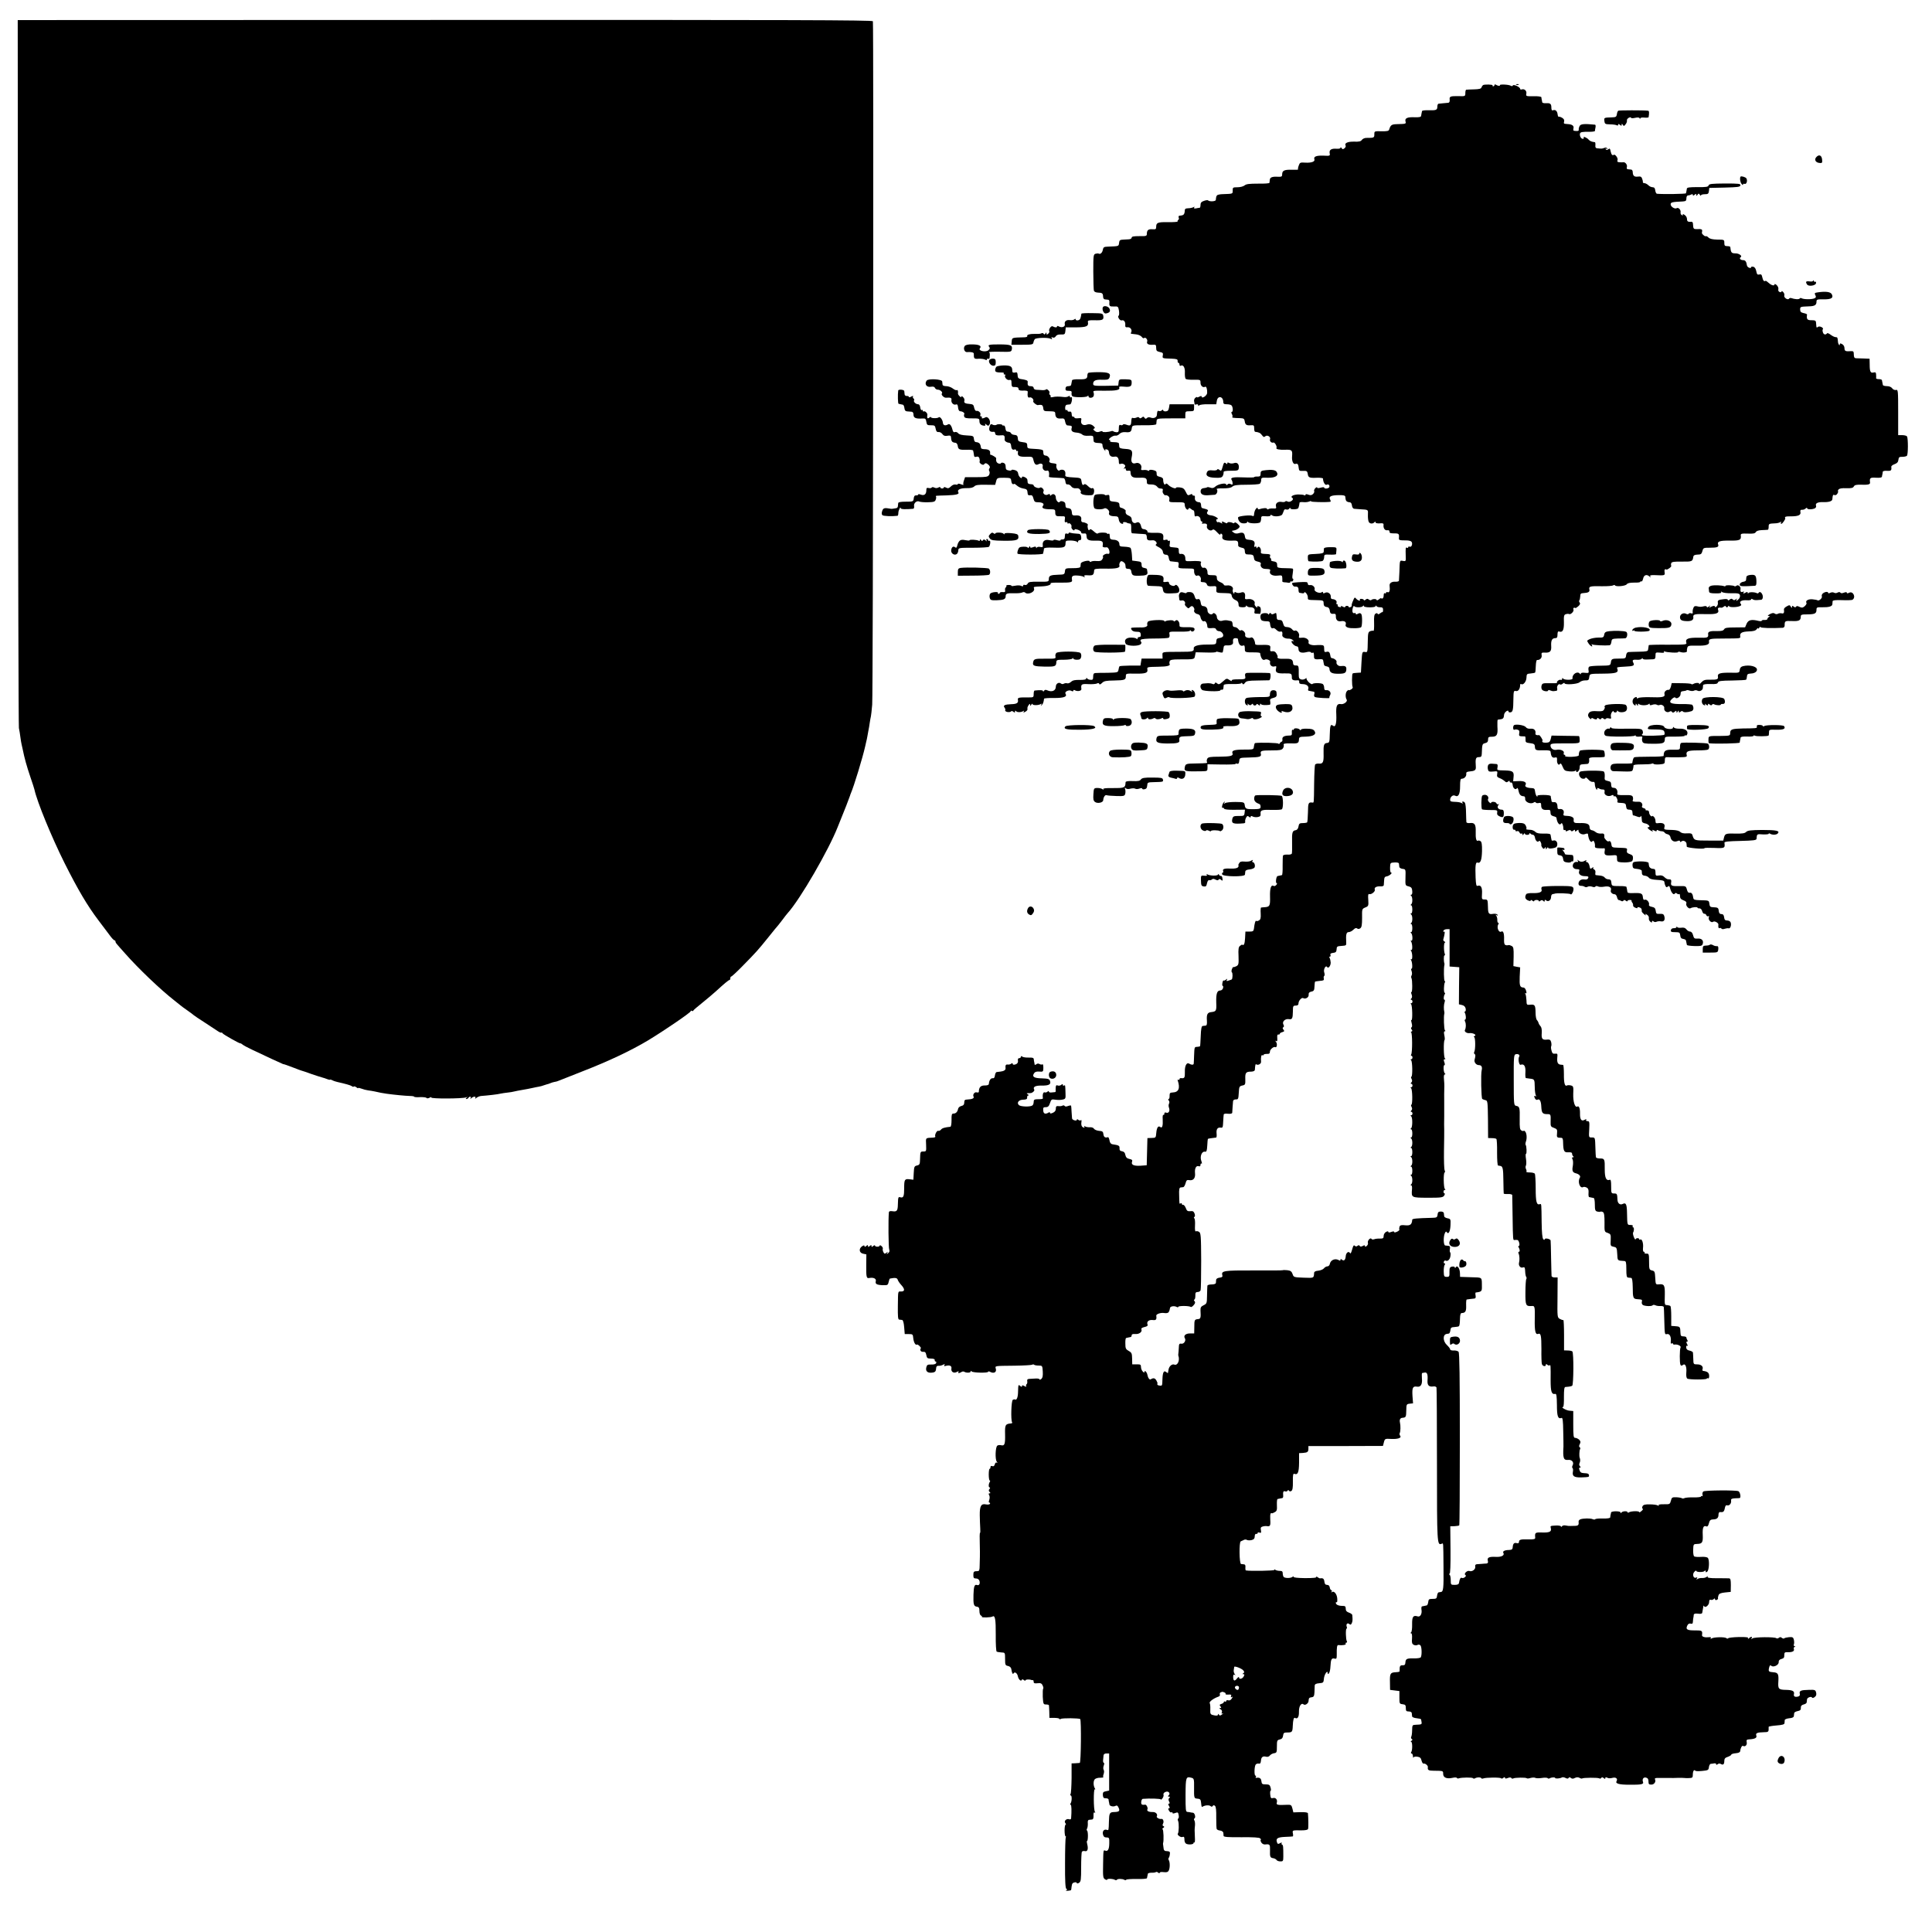 <?xml version="1.0" standalone="no"?>
<!DOCTYPE svg PUBLIC "-//W3C//DTD SVG 20010904//EN"
 "http://www.w3.org/TR/2001/REC-SVG-20010904/DTD/svg10.dtd">
<svg version="1.0" xmlns="http://www.w3.org/2000/svg"
 width="1656pt" height="1656pt" viewBox="0 0 1656 1656"
 preserveAspectRatio="xMidYMid meet">
<g transform="translate(0,1656) scale(0.1,-0.1)"
fill="#000000" stroke="none">
<path d="M154 13371 c1 -1659 5 -3032 8 -3051 4 -19 10 -55 13 -80 3 -25 8
-52 10 -60 2 -8 6 -26 9 -40 16 -80 34 -144 67 -242 16 -47 32 -95 34 -105 23
-106 146 -405 257 -628 116 -231 196 -367 293 -495 31 -41 73 -96 92 -122 19
-27 39 -48 44 -48 5 0 9 -5 9 -11 0 -6 6 -16 13 -23 6 -8 37 -42 67 -76 114
-130 306 -313 424 -405 21 -16 44 -35 50 -40 6 -6 34 -26 61 -45 28 -19 52
-38 55 -41 3 -3 48 -34 100 -67 52 -34 102 -67 111 -73 10 -7 20 -11 24 -10 4
2 11 -1 14 -7 7 -10 143 -87 151 -85 3 1 12 -4 20 -11 8 -7 44 -26 80 -43 95
-46 265 -124 267 -124 5 1 38 -11 93 -32 30 -12 60 -23 65 -24 6 -1 44 -14 85
-29 41 -14 82 -27 90 -29 8 -2 27 -8 43 -14 15 -6 27 -8 27 -5 0 2 8 0 18 -5
11 -6 30 -12 43 -15 71 -16 114 -28 125 -36 6 -6 14 -7 17 -3 4 3 13 0 22 -7
8 -7 15 -10 15 -6 0 3 12 1 28 -5 15 -6 41 -13 57 -15 17 -2 41 -6 55 -9 48
-11 65 -14 105 -20 66 -9 158 -18 198 -19 20 0 37 -3 37 -6 0 -4 23 -6 50 -4
28 1 53 -2 56 -7 3 -5 14 -4 26 2 11 6 18 7 15 2 -8 -12 269 -11 298 1 16 6
17 6 5 -3 -9 -7 -10 -11 -3 -11 6 0 15 4 18 10 9 15 27 12 19 -2 -6 -10 -4
-10 7 0 17 16 43 16 33 0 -5 -8 -1 -7 10 2 10 8 28 15 40 16 56 4 144 14 166
20 14 3 41 7 60 9 19 2 46 6 60 10 14 3 36 8 50 10 46 8 85 15 110 21 14 3 36
8 50 10 14 3 32 7 40 11 8 3 21 7 28 9 8 1 21 6 30 10 9 4 26 9 37 11 11 1 29
7 40 12 11 4 103 41 205 81 219 85 414 178 554 262 139 84 366 239 366 250 0
5 4 7 9 4 5 -4 11 -3 13 1 1 5 37 35 78 68 41 33 93 77 115 97 72 66 110 98
118 98 4 0 7 7 7 15 0 8 4 15 8 15 5 0 47 39 94 87 123 125 134 138 223 248
44 55 82 102 86 105 3 3 18 23 35 45 16 22 37 49 46 59 107 118 352 542 429
739 11 28 26 66 33 82 13 29 69 174 72 185 0 3 4 12 7 20 27 62 101 305 123
403 2 9 6 27 9 40 3 12 8 33 10 47 2 14 6 36 9 50 3 13 8 42 11 65 3 22 8 47
10 55 2 8 7 53 11 100 8 86 13 5834 6 5858 -4 10 -694 12 -3667 11 l-3663 -1
2 -3017z"/>
<path d="M12711 15830 c-4 -3 -10 -12 -13 -20 -3 -11 -21 -15 -64 -16 -32 -1
-62 -2 -66 -3 -5 0 -8 -14 -8 -29 0 -27 -1 -28 -57 -26 -73 1 -81 -2 -77 -32
1 -15 -3 -24 -12 -25 -8 -1 -27 -3 -44 -4 -16 -1 -34 -3 -40 -4 -5 0 -10 -12
-10 -25 0 -29 -10 -33 -77 -31 -29 1 -54 -2 -54 -7 -1 -4 -3 -12 -4 -18 -1 -5
-3 -16 -4 -23 -1 -10 -16 -13 -53 -12 -65 3 -88 -8 -81 -35 6 -22 5 -22 -71
-24 -48 -1 -57 -7 -69 -47 -4 -12 -18 -15 -66 -14 -61 1 -61 1 -61 -27 0 -29
-3 -30 -70 -30 -14 0 -30 -8 -37 -17 -8 -13 -25 -17 -67 -15 -55 1 -85 -13
-72 -34 3 -6 -1 -16 -10 -23 -13 -10 -17 -10 -25 2 -5 8 -9 9 -9 3 0 -7 -13
-10 -32 -9 -46 4 -66 -9 -61 -38 5 -23 3 -24 -54 -21 -60 2 -85 -8 -77 -31 8
-20 -25 -32 -78 -29 -43 3 -47 1 -56 -25 -6 -16 -8 -31 -6 -34 2 -2 -22 -3
-53 -2 -64 2 -83 -7 -83 -39 0 -20 -5 -22 -37 -21 -48 3 -68 -5 -69 -27 -1
-10 -2 -21 -3 -25 0 -5 -45 -8 -98 -7 -74 0 -101 -3 -115 -15 -11 -9 -37 -16
-61 -16 -39 0 -42 -2 -41 -28 0 -29 3 -28 -83 -31 -23 0 -45 -5 -50 -9 -8 -9
-9 -13 -12 -41 -1 -13 -55 -16 -67 -3 -3 3 -19 1 -35 -5 -21 -7 -29 -16 -29
-34 0 -13 -3 -24 -7 -25 -5 0 -18 -2 -31 -5 -16 -3 -21 0 -16 8 5 7 3 8 -7 2
-8 -4 -27 -9 -44 -9 -24 -1 -30 -5 -30 -22 0 -12 -4 -25 -8 -30 -8 -8 -12 -9
-38 -12 -6 0 -9 -8 -6 -16 4 -8 2 -17 -4 -20 -5 -4 -7 -9 -5 -13 2 -4 -35 -7
-82 -6 -90 1 -102 -4 -102 -42 0 -18 -5 -21 -32 -19 -35 3 -48 -8 -48 -40 0
-18 -6 -20 -65 -19 -48 0 -65 -3 -65 -13 0 -7 -10 -13 -22 -14 -13 -1 -36 -2
-53 -3 -25 -1 -31 -6 -33 -28 -4 -30 0 -28 -96 -32 -33 -1 -39 -5 -43 -26 -4
-25 -21 -42 -35 -34 -5 3 -17 2 -28 -1 -18 -6 -19 -16 -19 -153 0 -81 3 -154
5 -163 3 -10 16 -16 35 -17 37 -1 43 -6 44 -35 0 -12 7 -23 15 -23 8 -1 21 -2
28 -3 7 0 12 -9 11 -18 -3 -37 1 -41 38 -40 36 2 38 0 44 -36 3 -21 2 -40 -3
-43 -13 -8 12 -46 27 -40 18 6 33 -13 30 -40 -1 -17 3 -21 22 -19 23 2 40 -25
28 -45 -3 -5 -3 -11 2 -11 4 -1 23 -3 42 -5 19 -2 40 -12 47 -21 7 -10 16 -15
20 -11 11 12 33 -12 27 -29 -8 -20 12 -31 48 -28 26 2 29 -1 29 -26 0 -25 5
-30 31 -36 26 -5 30 -10 26 -29 -5 -26 -5 -26 73 -28 45 -2 55 -5 54 -19 -1
-9 2 -17 7 -17 5 0 9 -7 9 -16 0 -8 5 -12 10 -9 22 13 39 -16 36 -61 -1 -24 2
-48 8 -52 6 -5 37 -8 69 -7 56 1 57 0 57 -26 0 -26 22 -45 40 -34 10 6 19 -22
17 -54 -2 -23 -47 -52 -47 -30 0 6 -7 6 -20 -1 -11 -6 -20 -8 -20 -4 0 3 -6 1
-14 -5 -8 -7 -13 -20 -11 -29 2 -9 4 -21 4 -26 1 -4 8 -6 16 -2 8 3 15 0 15
-7 0 -8 3 -8 8 -2 4 6 39 11 77 10 l70 0 5 30 c8 47 55 38 55 -10 0 -16 7 -20
30 -20 17 0 35 -4 40 -9 13 -11 16 -56 4 -56 -6 0 -6 -8 0 -19 6 -10 7 -21 4
-25 -7 -6 9 -9 67 -10 29 -1 36 -5 39 -26 4 -31 15 -38 52 -35 26 2 29 -1 29
-26 0 -16 3 -29 8 -30 31 -3 46 -10 59 -29 12 -17 18 -19 29 -9 17 14 48 -6
40 -26 -6 -16 13 -35 29 -28 11 4 33 -34 26 -46 -7 -11 25 -18 74 -16 59 2 64
-3 60 -56 -4 -41 11 -73 30 -65 17 6 24 -4 27 -37 2 -22 7 -25 38 -23 30 1 35
-2 39 -24 4 -33 13 -38 77 -35 30 1 54 -2 54 -7 0 -28 18 -60 31 -53 14 9 29
-4 23 -20 -6 -14 -44 -17 -44 -4 0 4 -13 4 -30 -1 -19 -5 -30 -5 -30 1 0 6 -7
3 -16 -5 -8 -9 -13 -20 -10 -25 4 -5 -1 -16 -9 -25 -12 -11 -22 -13 -40 -6
-17 6 -25 6 -25 -1 0 -6 -5 -7 -12 -3 -6 4 -29 6 -52 6 -44 -2 -69 -18 -49
-30 20 -12 -20 -42 -40 -31 -9 5 -18 6 -21 0 -3 -4 -17 -6 -31 -3 -32 6 -55
-13 -48 -39 5 -16 1 -19 -24 -17 -16 1 -34 -1 -41 -6 -7 -4 -12 -3 -12 3 0 9
-37 7 -67 -4 -7 -2 -13 1 -13 7 0 9 -3 9 -12 0 -11 -11 -18 -30 -20 -59 -1 -7
-7 -9 -15 -4 -15 8 -109 -1 -120 -12 -3 -4 -1 -17 6 -30 9 -16 21 -23 42 -23
16 0 29 4 29 10 0 7 3 8 8 1 10 -14 95 -14 104 -1 4 6 8 21 8 33 0 19 5 21 40
18 23 -2 40 1 40 7 0 7 4 7 13 1 18 -15 79 -9 88 8 4 8 10 22 13 31 3 12 11
15 22 11 9 -3 20 0 25 8 6 9 9 10 9 2 0 -11 55 -11 67 0 4 5 10 29 12 49 1 4
16 6 34 4 17 -2 40 1 51 6 10 5 16 6 13 1 -4 -6 120 -10 166 -4 4 1 4 9 -2 19
-14 26 6 37 72 38 41 1 57 -3 58 -13 3 -27 4 -32 12 -40 5 -4 16 -8 25 -8 11
0 18 -10 20 -27 2 -18 10 -28 20 -29 9 -1 33 -2 52 -4 70 -4 67 -2 65 -47 -1
-24 2 -51 7 -61 9 -18 37 -19 50 -2 5 6 8 6 8 -2 0 -7 14 -10 35 -9 28 3 35 0
34 -13 -4 -28 12 -50 32 -46 12 2 19 -2 19 -11 0 -14 5 -16 53 -16 27 -1 31
-7 28 -40 -2 -18 4 -20 64 -20 17 0 35 -4 41 -9 16 -13 5 -52 -12 -45 -8 3
-14 1 -14 -5 0 -6 -4 -7 -10 -4 -12 7 -13 -2 -11 -69 2 -47 1 -48 -23 -44 -29
6 -28 9 -31 -92 -2 -36 -3 -70 -4 -77 0 -6 -14 -10 -31 -9 -32 2 -53 -13 -49
-36 5 -38 -2 -60 -16 -54 -8 3 -15 1 -15 -5 0 -6 -4 -7 -10 -4 -6 4 -10 -5
-10 -19 0 -22 -11 -33 -23 -23 -2 1 -11 -4 -20 -12 -10 -7 -17 -9 -17 -4 0 11
-36 11 -46 0 -4 -4 -13 -2 -21 4 -10 9 -17 8 -28 -1 -8 -7 -15 -8 -15 -3 0 5
-9 9 -20 10 -11 1 -18 -3 -14 -8 9 -15 -20 -6 -33 11 -10 13 -14 10 -26 -20
-9 -19 -13 -38 -11 -41 2 -4 -3 -9 -11 -13 -8 -3 -15 -2 -15 3 0 4 -7 8 -15 8
-8 0 -15 -4 -15 -9 0 -5 -10 -4 -21 3 -12 6 -19 7 -15 1 4 -6 -2 -8 -14 -5
-11 3 -17 9 -14 14 3 5 1 9 -5 9 -6 0 -8 6 -5 14 6 15 -12 30 -36 31 -9 0 -14
8 -13 19 2 27 -27 47 -49 35 -12 -7 -18 -6 -18 2 0 8 -4 8 -12 2 -17 -13 -66
7 -60 25 6 19 -17 41 -39 37 -12 -2 -19 2 -19 11 0 8 -6 14 -12 15 -31 2 -113
-3 -121 -8 -8 -5 10 -33 21 -31 23 2 32 -5 32 -27 0 -14 3 -25 8 -26 4 0 15
-2 25 -4 9 -2 17 1 17 7 0 5 7 3 15 -6 8 -8 15 -24 15 -35 0 -24 -4 -23 75
-25 54 -1 60 -3 60 -23 0 -25 7 -34 32 -37 11 -2 19 -13 21 -29 3 -26 11 -31
40 -28 6 1 12 -5 12 -14 0 -25 1 -29 11 -42 6 -6 19 -10 30 -8 32 6 50 -5 44
-26 -5 -14 0 -21 17 -28 24 -9 105 -7 115 3 10 10 11 100 1 113 -7 9 -16 10
-29 2 -13 -7 -19 -6 -19 1 0 6 -4 9 -9 5 -5 -3 -13 0 -16 5 -9 14 4 67 13 54
9 -13 65 -12 74 1 5 7 8 7 8 0 0 -14 100 -14 100 -1 0 8 3 8 8 1 4 -6 18 -11
32 -10 19 0 25 -5 25 -22 0 -13 -3 -22 -6 -20 -3 1 -13 -4 -21 -11 -10 -8 -17
-9 -20 -3 -2 7 -9 7 -18 1 -11 -7 -14 -26 -12 -80 1 -39 -1 -69 -5 -67 -5 2
-17 1 -28 -3 -17 -6 -20 -17 -21 -81 -2 -104 -1 -101 -26 -97 -22 3 -23 -1
-28 -87 l-5 -90 -33 -2 c-19 -1 -36 -3 -38 -6 -7 -7 -7 -104 0 -115 4 -6 -3
-16 -14 -22 -11 -6 -20 -8 -20 -5 0 4 -6 0 -14 -8 -14 -14 -16 -54 -3 -74 10
-16 -26 -43 -50 -38 -34 6 -43 -16 -39 -91 3 -77 -7 -112 -29 -94 -20 16 -25
1 -27 -77 -1 -61 -4 -69 -21 -71 -29 -2 -34 -16 -32 -93 2 -73 -5 -88 -43 -84
-13 1 -26 -3 -30 -9 -3 -6 -7 -78 -8 -161 -2 -177 -1 -166 -16 -164 -33 4 -36
-3 -37 -83 -1 -45 -4 -84 -7 -87 -3 -3 -20 -6 -37 -6 -27 0 -33 -4 -37 -29 -3
-19 -12 -30 -24 -32 -29 -4 -33 -19 -31 -107 1 -45 0 -87 -2 -93 -2 -7 -20
-11 -38 -9 -19 1 -36 -3 -38 -9 -2 -6 -3 -46 -3 -88 1 -43 -2 -79 -6 -79 -5
-1 -12 -3 -18 -4 -5 -1 -14 -3 -19 -4 -12 -1 -20 -61 -8 -61 5 0 4 -7 -3 -15
-7 -8 -16 -12 -22 -9 -23 14 -34 -17 -32 -91 2 -79 -2 -88 -46 -91 -14 -1 -28
-2 -31 -3 -3 0 -5 -24 -3 -51 2 -40 -1 -52 -16 -60 -9 -5 -20 -7 -23 -3 -6 6
-14 -23 -19 -67 -3 -21 -8 -25 -38 -25 l-35 0 -3 -57 c-3 -50 -10 -66 -25 -55
-2 1 -11 -4 -19 -11 -12 -9 -15 -30 -12 -87 2 -68 1 -76 -19 -87 -12 -6 -24
-9 -26 -7 -2 2 -7 -6 -12 -18 -4 -12 -4 -25 0 -27 8 -5 7 -54 -1 -61 -2 -1
-14 -6 -27 -10 -18 -6 -22 -4 -15 6 6 11 5 12 -8 2 -8 -7 -17 -10 -20 -7 -3 2
-8 -7 -10 -21 -3 -14 -2 -25 2 -25 5 0 6 -9 3 -20 -3 -11 -14 -20 -24 -20 -27
0 -36 -27 -34 -103 3 -71 0 -77 -42 -82 -33 -3 -42 -19 -38 -72 2 -31 -1 -43
-11 -44 -8 -1 -20 -2 -26 -3 -9 -1 -14 -27 -16 -86 -2 -46 -4 -86 -6 -88 -2
-2 -13 -4 -25 -5 -23 -1 -23 0 -26 -77 -1 -30 -2 -60 -3 -67 -2 -12 -19 -12
-39 0 -22 14 -39 -19 -37 -72 1 -49 -3 -56 -33 -52 -7 1 -13 -3 -13 -9 0 -6
-4 -8 -10 -5 -5 3 -8 0 -5 -7 22 -66 8 -100 -43 -102 -23 -1 -27 -5 -27 -28 1
-16 -3 -28 -8 -28 -5 0 -5 -6 1 -13 6 -7 7 -18 2 -27 -4 -7 -5 -23 0 -35 10
-27 -3 -50 -24 -42 -10 4 -16 1 -16 -9 0 -8 -4 -13 -8 -10 -5 3 -8 -14 -6 -37
3 -57 -4 -81 -21 -67 -17 14 -30 -5 -34 -50 -4 -43 -3 -43 -43 -44 l-33 -1 -3
-117 -3 -116 -55 -4 c-59 -3 -81 9 -70 37 4 11 -2 17 -23 21 -22 5 -30 13 -35
34 -3 20 -12 29 -28 32 -17 2 -23 9 -22 26 1 22 -6 26 -61 34 -13 2 -22 13
-25 33 -3 17 -9 29 -13 28 -23 -8 -36 0 -39 24 -3 24 -8 28 -38 30 -19 2 -38
10 -43 18 -5 9 -20 14 -35 13 -15 -1 -34 2 -41 7 -10 5 -12 4 -7 -3 5 -8 2
-10 -8 -6 -16 6 -21 23 -16 54 1 8 -1 12 -6 8 -4 -4 -13 -3 -21 3 -8 7 -13 8
-13 1 0 -14 -40 -3 -41 12 0 6 -2 31 -4 56 -1 25 -3 48 -4 52 0 4 -12 3 -26
-2 -15 -6 -26 -6 -30 1 -4 5 -12 6 -18 2 -7 -4 -22 -6 -34 -4 -18 2 -23 -2
-23 -22 0 -16 -8 -28 -25 -35 -17 -8 -25 -8 -25 -1 0 6 -4 7 -10 4 -29 -18
-46 -13 -48 16 -2 25 1 29 22 29 19 0 27 8 36 35 11 33 14 34 46 29 19 -3 47
-3 62 1 25 5 27 9 25 53 -2 73 -2 74 -13 67 -5 -3 -10 -1 -10 6 0 9 -3 9 -14
0 -7 -6 -21 -9 -30 -5 -12 5 -16 0 -17 -17 -1 -13 -1 -27 0 -31 0 -5 -2 -8 -6
-9 -5 0 -18 -2 -30 -3 -13 -2 -23 2 -23 8 0 6 -4 6 -11 -1 -6 -6 -18 -9 -25
-6 -12 5 -20 -20 -15 -49 1 -8 -7 -10 -51 -10 -22 -1 -28 -5 -28 -24 0 -12 -5
-26 -12 -30 -20 -13 -101 -10 -115 4 -21 21 0 46 38 46 26 1 34 5 33 19 -1 9
3 17 10 17 6 0 4 5 -4 10 -13 8 -12 10 3 10 27 0 31 1 44 12 7 6 11 14 8 18
-14 23 8 36 63 35 62 -1 83 10 72 40 -6 17 -17 20 -70 22 -67 1 -86 14 -67 43
7 12 21 17 44 15 32 -3 36 -1 36 30 0 29 -3 36 -11 31 -4 -2 -14 -1 -22 4 -9
5 -19 5 -27 -2 -7 -6 -14 -7 -15 -2 0 5 -2 14 -3 19 -2 6 -3 17 -4 26 -1 12
-11 15 -43 14 -24 -1 -49 3 -55 8 -9 6 -13 6 -13 -2 0 -6 -6 -11 -14 -11 -9 0
-13 -7 -11 -20 4 -19 -8 -33 -32 -36 -7 -1 -13 2 -13 8 0 7 -4 7 -12 1 -7 -6
-21 -9 -30 -8 -17 3 -22 -6 -19 -32 2 -14 -15 -25 -43 -28 -11 -1 -26 -3 -33
-4 -6 0 -13 -13 -15 -28 -2 -19 -8 -27 -19 -25 -17 2 -31 -19 -33 -48 -1 -10
-12 -14 -34 -14 -36 1 -52 -16 -52 -55 0 -5 -8 -7 -19 -4 -18 5 -36 -20 -26
-37 8 -13 -14 -23 -49 -24 -26 -1 -31 -5 -31 -26 0 -17 -7 -26 -25 -30 -14 -3
-26 -14 -28 -25 -5 -26 -19 -40 -40 -40 -14 0 -17 -10 -16 -56 0 -33 -4 -56
-10 -57 -49 -5 -71 -12 -80 -24 -6 -8 -17 -13 -24 -11 -12 5 -33 -36 -25 -49
2 -5 -6 -8 -19 -9 -67 -3 -63 1 -60 -61 2 -56 2 -58 -23 -58 -27 0 -27 -1 -29
-70 -1 -38 -4 -45 -26 -50 -23 -5 -25 -11 -28 -64 l-3 -58 -34 4 c-41 5 -45
-3 -45 -77 0 -68 -6 -84 -31 -78 -20 6 -21 4 -23 -62 -1 -53 -9 -63 -46 -57
-20 3 -30 0 -31 -9 -6 -58 -4 -307 3 -320 5 -11 2 -22 -9 -30 -14 -12 -16 -12
-8 1 8 13 6 13 -7 2 -14 -11 -18 -10 -26 5 -5 10 -8 23 -5 29 2 6 -3 17 -12
24 -8 7 -15 8 -15 3 0 -5 -9 -9 -20 -9 -11 0 -20 4 -20 9 0 5 -7 4 -15 -3 -12
-10 -15 -10 -15 0 0 10 -3 10 -15 0 -12 -10 -15 -10 -15 0 0 10 -3 10 -15 0
-10 -9 -15 -9 -15 -1 0 8 -6 8 -20 -1 -31 -20 -26 -57 8 -64 l28 -6 -1 -86
c-1 -110 1 -122 28 -116 35 6 59 -6 54 -27 -7 -25 8 -33 61 -35 40 -1 43 1 49
27 3 16 8 30 12 30 46 9 61 6 66 -11 3 -10 17 -30 30 -44 32 -35 32 -56 0 -56
-30 0 -27 12 -29 -128 -1 -85 1 -112 11 -113 7 -1 19 -2 26 -3 7 -1 14 -23 17
-61 l5 -60 35 0 c33 0 35 -2 38 -35 4 -37 19 -63 32 -55 7 5 38 -25 33 -32
-11 -14 0 -32 19 -30 18 1 23 -4 28 -28 5 -26 9 -30 40 -30 22 0 34 -5 32 -13
-1 -7 2 -12 8 -12 5 0 7 -6 4 -14 -3 -8 -19 -13 -42 -12 -31 1 -37 -3 -42 -24
-8 -31 8 -48 42 -46 33 2 40 9 42 38 1 16 7 22 21 21 10 -1 28 3 38 9 15 8 18
7 12 -3 -6 -9 -2 -11 14 -6 32 8 50 -1 46 -23 -5 -28 19 -44 46 -30 14 8 19 8
15 1 -9 -13 4 -14 24 -2 8 6 19 7 25 3 17 -11 55 -10 55 2 0 7 3 8 8 1 8 -12
142 -15 142 -3 0 5 9 4 19 -2 30 -15 54 -2 47 26 -7 28 -19 26 164 28 74 1
140 5 146 8 6 4 14 4 18 0 4 -4 22 -7 39 -7 31 0 32 -1 35 -51 2 -36 -1 -54
-13 -64 -8 -7 -15 -8 -15 -3 0 5 -15 8 -32 7 -18 -1 -43 -3 -55 -3 -16 -1 -21
-6 -18 -21 2 -11 -1 -22 -6 -25 -5 -4 -6 -11 -3 -17 4 -6 -2 -6 -15 1 -16 9
-21 9 -21 0 0 -8 -4 -8 -15 1 -17 14 -17 14 -19 -55 -1 -42 -12 -69 -25 -61
-4 3 -13 1 -20 -3 -13 -8 -18 -172 -6 -192 4 -5 -1 -10 -9 -10 -49 -4 -53 -12
-51 -93 2 -84 -4 -101 -33 -94 -11 3 -26 2 -33 -3 -17 -10 -21 -118 -5 -138 8
-11 8 -13 0 -8 -7 4 -14 -2 -17 -14 -4 -15 -11 -20 -21 -16 -10 4 -16 1 -16
-8 0 -8 -3 -15 -7 -15 -5 0 -8 -22 -8 -50 0 -27 4 -50 8 -50 5 0 5 -6 1 -12
-12 -19 -12 -48 -1 -48 5 0 5 -6 -2 -13 -8 -10 -7 -17 1 -25 9 -9 9 -12 0 -12
-9 0 -10 -5 -3 -17 5 -10 5 -26 0 -40 -5 -15 -5 -23 2 -23 6 0 7 -5 4 -11 -4
-5 -19 -7 -34 -4 -41 9 -54 -14 -53 -93 1 -37 2 -86 4 -110 2 -23 1 -42 -2
-42 -3 0 -4 -39 -2 -87 1 -49 2 -101 1 -118 -1 -16 -1 -51 -2 -76 0 -35 -4
-46 -16 -46 -34 0 -38 -4 -38 -33 0 -25 4 -30 23 -30 14 0 25 -8 29 -20 8 -25
-3 -43 -21 -36 -21 8 -28 -13 -30 -84 -2 -83 2 -98 29 -102 17 -2 22 -10 22
-37 0 -19 6 -36 13 -39 7 -2 10 -7 8 -11 -5 -8 78 -6 92 3 21 13 28 -25 27
-157 -1 -79 3 -141 8 -144 6 -3 24 -6 41 -7 30 -1 31 -1 31 -56 0 -51 2 -55
25 -60 15 -3 26 -13 28 -25 6 -38 13 -50 20 -38 10 17 32 1 37 -27 5 -26 28
-46 33 -29 3 6 9 6 18 -2 8 -6 14 -7 14 -2 0 8 32 10 50 3 3 -1 8 -2 13 -1 4
0 7 -6 7 -15 0 -12 8 -15 33 -12 27 3 36 -1 44 -19 6 -13 8 -25 5 -27 -4 -2
-5 -34 -4 -70 4 -62 5 -66 28 -66 13 0 24 -3 25 -7 1 -5 2 -30 3 -58 l1 -50
43 0 c23 0 42 -4 42 -8 0 -5 5 -5 12 -1 13 9 158 7 167 -1 10 -11 7 -375 -4
-376 -5 -1 -23 -2 -40 -3 l-30 -1 0 -125 c-1 -69 -4 -131 -9 -138 -4 -6 -3
-12 2 -12 11 0 10 -50 -1 -67 -5 -7 -4 -13 0 -13 8 0 9 -52 4 -117 -1 -7 -8
-10 -16 -7 -23 9 -48 -15 -34 -32 6 -8 8 -14 3 -14 -5 0 -9 -22 -9 -50 0 -27
4 -50 8 -50 5 0 5 -4 2 -10 -3 -5 -6 -105 -6 -221 -1 -154 3 -214 11 -219 9
-6 9 -9 -1 -13 -8 -3 -2 -5 14 -4 15 1 28 4 28 7 1 3 3 15 4 28 1 12 5 26 9
29 11 11 36 12 36 2 0 -5 8 -4 19 2 16 11 18 26 18 134 0 67 3 126 6 132 4 6
16 9 26 6 23 -6 31 18 20 60 -4 15 -5 27 -1 27 4 0 7 20 7 45 0 25 -4 45 -8
45 -4 0 -4 8 1 17 5 10 7 30 6 46 -2 15 2 27 9 28 7 1 19 2 27 3 10 1 14 11
13 34 -1 21 2 30 9 26 7 -5 8 -2 3 6 -12 19 -13 200 -1 193 5 -4 6 -1 1 7 -15
24 -15 68 1 81 8 6 28 12 45 11 17 0 29 2 26 5 -3 3 -2 15 3 27 4 13 5 29 0
36 -5 7 -4 24 1 37 5 12 5 23 0 23 -4 0 -7 10 -6 22 1 13 3 31 4 41 1 11 9 17
25 17 l23 0 0 -159 0 -159 -28 -6 c-23 -4 -27 -10 -26 -33 2 -22 8 -28 25 -27
12 0 23 -4 24 -10 0 -6 2 -15 3 -21 2 -5 3 -15 4 -21 1 -16 35 -23 53 -13 11
6 18 2 26 -16 13 -28 5 -36 -38 -37 -39 -1 -43 -9 -45 -82 -2 -76 -2 -76 -17
-71 -24 9 -41 -11 -34 -39 5 -19 13 -26 31 -26 22 0 24 -4 23 -48 0 -52 -12
-74 -34 -65 -17 6 -17 11 -19 -123 -2 -99 0 -112 16 -122 11 -7 19 -8 19 -3 0
10 51 8 68 -3 6 -3 13 -3 16 2 5 9 47 9 63 -1 7 -4 14 -4 17 1 2 4 43 7 90 6
47 -1 87 2 87 7 1 5 3 14 4 19 1 6 3 14 4 19 0 5 15 9 31 9 17 -1 33 2 37 5 3
4 12 2 20 -4 8 -7 13 -8 13 -1 0 5 15 8 34 5 26 -3 37 0 44 14 11 20 11 72 0
89 -4 6 -4 14 -1 18 4 4 9 18 10 31 4 24 0 27 -37 29 -8 1 -16 10 -16 21 -1
11 -3 25 -4 30 -1 6 -2 12 -1 15 8 21 4 120 -4 120 -5 0 -3 5 5 11 11 8 12 12
3 16 -9 3 -10 10 -4 22 10 18 0 44 -15 40 -15 -4 -44 12 -39 21 11 18 -8 39
-34 38 -33 -1 -54 9 -46 23 7 10 -8 41 -18 40 -29 -4 -37 1 -35 24 1 14 7 25
13 26 58 5 155 2 155 -5 0 -6 6 -1 14 9 8 11 12 25 9 31 -7 19 32 37 46 21 8
-10 7 -17 -1 -25 -9 -9 -9 -12 2 -12 11 0 11 -3 2 -12 -7 -7 -8 -17 -1 -30 7
-12 6 -18 -1 -18 -8 0 -8 -6 0 -20 8 -14 8 -20 0 -20 -8 0 -8 -6 0 -20 6 -11
15 -18 21 -15 5 4 9 2 9 -4 0 -7 8 -7 24 -1 21 8 25 6 29 -18 3 -15 1 -28 -4
-30 -5 -2 -5 -11 -1 -20 9 -18 7 -100 -2 -109 -9 -10 24 -35 39 -29 15 5 17 2
18 -31 1 -10 6 -21 12 -25 15 -12 65 -9 65 3 0 5 3 8 8 6 4 -3 6 18 4 46 -3
62 -3 64 1 102 1 17 -1 35 -6 42 -4 6 -4 14 2 17 12 8 2 46 -13 48 -6 0 -15 2
-21 3 -5 2 -18 3 -27 4 -15 1 -16 17 -16 145 1 155 3 161 53 147 19 -5 21 -14
20 -81 -1 -91 0 -95 26 -97 27 -2 31 -7 34 -35 4 -38 5 -39 15 -33 20 12 54
14 66 4 8 -7 14 -7 19 1 5 8 11 8 19 1 9 -7 12 -39 11 -101 0 -50 1 -94 5 -99
3 -5 16 -11 30 -12 14 -2 25 -11 26 -19 1 -8 2 -21 2 -27 2 -9 40 -12 152 -11
104 1 154 -2 162 -10 7 -7 9 -12 5 -12 -4 0 -3 -9 3 -21 7 -12 20 -20 33 -19
42 4 44 1 43 -50 -2 -56 1 -64 29 -68 11 -2 23 -9 27 -15 4 -7 19 -12 32 -12
23 -1 26 3 26 40 0 86 -1 100 -10 103 -6 2 -7 8 -4 14 4 6 -2 6 -14 -1 -17 -9
-22 -8 -27 10 -10 31 6 41 71 44 33 1 62 3 65 4 3 0 4 12 1 26 -5 28 -5 27 75
26 32 0 53 4 55 12 4 10 3 91 -1 134 -1 7 -22 11 -63 10 l-62 -2 -8 33 c-8 31
-12 33 -46 32 -80 -4 -94 -1 -88 18 8 25 -9 46 -32 40 -17 -5 -21 0 -24 28 -2
19 -1 34 3 34 4 0 4 12 0 27 -6 24 -13 28 -42 28 -30 0 -34 3 -37 28 -3 25
-16 33 -45 28 -5 -1 -6 3 -2 9 3 5 2 10 -4 10 -12 0 -10 81 3 96 6 6 17 9 26
7 11 -3 16 4 18 23 2 33 16 44 45 36 12 -3 25 1 31 10 7 9 23 18 36 20 23 3
25 7 25 58 0 50 2 55 25 60 18 4 26 14 28 33 3 23 8 27 37 27 40 0 44 4 46 56
2 52 9 75 19 69 22 -13 35 7 34 53 -1 48 20 80 41 62 12 -10 40 9 41 28 2 27
5 31 27 34 18 2 22 10 24 43 1 22 2 48 2 57 1 12 12 18 39 20 35 3 37 5 40 40
3 35 32 78 32 47 0 -9 3 -10 11 -2 6 6 12 33 13 60 3 60 10 73 35 66 16 -4 19
0 19 29 -1 71 2 89 15 87 33 -4 68 2 62 11 -3 5 -1 10 5 10 6 0 8 5 5 11 -10
14 -12 109 -3 109 4 0 5 7 2 15 -9 22 5 38 21 25 10 -9 16 -7 22 7 7 16 8 28
4 70 -1 6 -13 15 -28 20 -20 7 -28 16 -28 34 0 20 -5 24 -30 24 -33 0 -55 11
-55 26 0 6 3 8 8 5 4 -2 6 13 4 35 -4 39 -30 67 -47 51 -5 -4 -5 -1 -1 6 4 6
3 12 -3 12 -5 0 -11 10 -13 23 -2 14 -10 22 -23 22 -14 0 -21 8 -23 28 -3 25
-12 32 -36 28 -4 -1 -15 4 -24 11 -9 7 -13 8 -9 2 5 -8 -24 -11 -98 -11 -68 1
-101 5 -97 12 3 5 0 5 -9 -1 -15 -13 -63 -13 -76 -1 -4 5 -8 18 -8 30 0 17 -6
22 -25 22 -14 0 -31 4 -39 9 -9 6 -12 5 -8 -1 5 -7 -209 -11 -244 -4 -3 0 -5
12 -4 26 2 16 -2 25 -11 26 -8 1 -20 2 -26 3 -16 1 -18 189 -3 194 6 2 17 8
26 12 8 5 21 5 28 0 7 -4 25 -4 39 -1 19 5 27 14 27 32 0 14 5 23 13 21 6 -1
12 2 12 8 0 5 7 7 16 3 14 -5 16 -1 12 21 -4 21 -1 27 17 32 11 3 25 4 31 3
31 -6 36 2 32 56 -2 47 2 62 15 53 1 -1 12 4 23 10 19 10 21 19 19 62 -1 27 1
51 6 51 5 1 14 3 19 4 6 1 15 3 21 4 5 0 9 9 8 18 -3 35 1 45 16 40 8 -4 17
-1 21 5 5 7 8 7 13 0 4 -7 12 -7 20 -2 10 6 14 29 13 80 -1 55 2 71 12 67 30
-12 40 11 41 94 l0 83 34 2 c39 3 46 9 46 37 l0 22 319 0 320 1 8 31 c8 31 10
32 61 29 60 -3 94 9 78 28 -5 6 -7 17 -3 23 7 11 8 62 2 88 -6 26 2 41 21 42
30 3 32 6 33 65 1 50 2 53 29 56 l29 3 -5 65 c-4 69 3 84 39 78 32 -5 47 19
42 71 -2 25 -1 45 2 46 3 0 13 2 22 4 21 4 28 -17 24 -68 -3 -41 12 -57 51
-51 11 2 23 -2 26 -9 2 -6 4 -305 4 -664 0 -672 1 -691 39 -676 17 6 15 27 17
-200 2 -184 -1 -211 -23 -213 -5 -1 -14 -2 -19 -3 -5 0 -11 -13 -13 -28 -3
-25 -7 -28 -38 -28 -31 0 -35 -3 -38 -27 -2 -16 -8 -29 -13 -29 -5 -1 -13 -3
-19 -4 -5 -1 -15 -3 -20 -4 -6 0 -8 -13 -6 -27 7 -36 -10 -67 -33 -59 -38 12
-48 -3 -47 -68 1 -34 -3 -65 -9 -69 -7 -5 -6 -8 1 -8 6 0 9 -18 7 -45 -3 -35
0 -46 15 -54 10 -5 24 -6 32 -1 8 5 18 3 25 -3 12 -13 14 -85 3 -103 -4 -6
-32 -10 -63 -9 -58 1 -67 -4 -69 -39 -1 -15 -7 -21 -23 -20 -22 1 -27 -8 -26
-43 1 -14 0 -14 -37 -17 -42 -2 -48 -12 -46 -83 l1 -68 40 -5 40 -5 0 -55 c0
-53 1 -55 28 -58 23 -3 27 -8 27 -33 0 -24 4 -29 25 -29 15 0 26 -6 26 -15 1
-8 2 -21 3 -27 0 -7 18 -14 39 -16 20 -2 37 -6 38 -10 0 -4 2 -15 4 -24 3 -19
-1 -20 -50 -22 -29 -1 -30 -3 -31 -47 0 -25 -4 -51 -8 -57 -3 -6 -1 -14 5 -18
8 -4 7 -9 -2 -15 -8 -5 -9 -9 -4 -9 12 0 13 -69 2 -87 -5 -8 -4 -13 2 -13 6 0
11 -10 12 -22 0 -13 3 -18 5 -12 2 6 18 9 34 6 22 -3 30 -11 35 -34 4 -16 12
-27 18 -25 13 4 38 -17 36 -30 -4 -25 5 -31 49 -31 83 -1 82 0 82 -27 0 -32
31 -45 80 -34 20 5 36 4 38 -1 2 -5 10 -6 17 -3 23 8 116 9 121 1 3 -5 11 -5
17 -1 17 10 47 11 53 2 2 -5 11 -6 18 -3 23 9 148 10 153 1 3 -4 11 -3 19 4
10 8 14 8 14 0 0 -7 8 -8 25 -1 15 6 26 6 30 -1 4 -5 11 -7 16 -3 13 8 107 9
115 2 3 -4 18 -3 33 2 16 4 34 5 40 1 7 -4 32 -5 57 -1 24 4 47 3 50 -2 3 -4
11 -5 17 -1 16 9 47 11 47 3 0 -8 44 -5 59 5 6 3 19 1 30 -5 14 -7 22 -7 26 0
5 8 11 8 20 0 10 -8 19 -8 34 0 14 7 27 8 40 1 10 -6 21 -8 23 -5 8 7 133 8
145 1 7 -4 15 -3 18 3 5 8 11 7 21 -1 11 -9 14 -9 14 0 0 8 5 9 17 3 9 -6 29
-6 45 -1 29 8 47 -8 34 -29 -12 -20 23 -30 109 -30 105 -1 126 4 118 24 -9 24
4 43 26 37 15 -4 21 -13 21 -33 0 -23 4 -27 25 -27 25 0 42 27 30 47 -3 5 4
10 17 10 13 0 31 0 41 0 9 0 36 0 60 0 23 -1 60 0 82 1 22 0 45 0 50 -1 6 -1
25 -2 43 -1 29 1 32 4 32 30 0 17 4 33 10 36 6 3 10 2 10 -2 0 -5 26 -6 58 -3
53 5 57 7 60 33 2 15 9 27 15 28 7 0 20 2 30 4 9 2 17 -1 17 -7 0 -7 4 -7 13
0 8 7 18 7 27 2 20 -12 30 -3 30 26 0 19 7 28 30 35 17 6 30 15 30 19 0 5 17
10 38 12 24 2 37 8 38 18 2 24 15 50 24 45 18 -11 37 7 32 31 -4 20 0 24 22
25 49 3 68 13 60 33 -7 20 8 27 61 28 46 1 46 1 45 46 0 4 30 9 67 12 51 4 68
9 69 20 1 8 2 20 2 27 1 6 19 13 40 15 24 2 37 8 38 18 1 8 2 20 3 26 0 6 14
14 29 17 22 4 29 11 28 28 -1 16 6 24 24 29 14 3 26 11 26 18 1 7 2 18 3 26 1
16 39 28 43 15 2 -6 12 -3 22 4 14 10 17 21 13 39 -6 23 -11 25 -64 23 -67 -1
-83 -8 -76 -34 3 -12 -2 -20 -14 -23 -28 -7 -41 1 -36 21 6 25 -13 35 -67 36
-65 1 -71 8 -67 70 4 66 -2 78 -43 81 -40 3 -44 7 -36 40 5 19 10 24 18 16 17
-17 65 5 64 30 -1 15 7 24 24 28 19 5 25 12 24 33 0 23 4 26 31 25 38 -1 58 9
51 27 -3 8 0 16 7 19 9 3 9 5 0 5 -7 1 -10 8 -7 16 4 8 3 26 0 40 -5 21 -11
24 -41 22 -19 -2 -38 -6 -41 -10 -4 -4 -13 -2 -21 4 -9 8 -17 8 -26 0 -8 -6
-17 -7 -21 -3 -13 12 -190 11 -205 -2 -11 -8 -13 -8 -7 2 9 16 -6 16 -23 -1
-10 -8 -12 -9 -7 0 5 9 -15 12 -79 11 -48 -1 -89 -6 -91 -10 -3 -5 -11 -5 -17
1 -15 11 -107 9 -126 -3 -10 -6 -12 -5 -7 2 5 8 -2 11 -23 8 -29 -3 -54 5 -52
18 5 38 1 41 -56 41 -70 -1 -86 7 -71 40 7 15 16 21 29 18 15 -4 19 0 20 18 1
13 2 29 4 34 1 6 3 16 3 24 2 9 13 12 37 9 24 -3 35 0 36 9 1 7 3 18 4 23 1 6
3 18 5 28 1 10 4 12 7 5 8 -20 43 8 43 35 0 16 4 22 14 19 7 -3 19 0 25 6 8 8
11 8 11 -1 0 -6 7 -9 15 -6 8 4 13 9 11 13 -2 3 0 15 4 26 5 15 19 21 56 25
l49 5 1 58 c0 45 -3 57 -15 58 -9 1 -55 1 -103 1 -63 0 -86 4 -81 12 5 8 3 8
-8 0 -8 -7 -25 -11 -39 -10 -14 1 -31 -3 -39 -8 -12 -9 -13 -8 -6 3 6 11 4 13
-8 8 -23 -9 -34 31 -13 51 9 9 16 12 16 7 0 -13 63 -13 72 0 5 6 8 5 8 -4 0
-10 3 -11 14 -2 16 13 20 99 5 117 -6 7 -29 11 -58 9 -26 -2 -53 0 -59 4 -6 3
-10 29 -9 56 2 49 2 50 35 51 43 1 50 13 47 79 -3 59 6 81 29 72 11 -5 18 2
24 26 6 25 14 32 33 33 35 0 49 12 49 40 0 14 5 24 13 23 27 -3 35 2 41 32 4
22 10 29 20 26 18 -7 38 16 34 40 -2 14 4 18 32 20 19 0 38 2 41 2 14 2 5 52
-10 59 -21 10 -283 8 -300 -2 -7 -5 -11 -17 -8 -27 3 -11 1 -17 -4 -13 -5 3
-9 1 -9 -4 0 -4 -28 -8 -62 -7 -35 1 -70 -2 -79 -6 -9 -5 -19 -5 -23 -1 -4 3
-25 7 -47 8 -36 1 -40 -1 -47 -30 -8 -30 -10 -31 -60 -30 -32 1 -49 -3 -45 -9
4 -6 1 -7 -8 -1 -8 5 -38 9 -67 9 -41 1 -56 -3 -63 -16 -5 -11 -5 -19 1 -21 6
-2 1 -11 -10 -20 -11 -10 -20 -14 -20 -9 0 11 -69 9 -87 -2 -7 -5 -13 -4 -13
1 0 12 -43 10 -52 -3 -5 -7 -8 -6 -8 1 0 13 -80 13 -81 -1 -1 -5 -2 -14 -4
-20 -1 -5 -3 -15 -3 -21 -1 -8 -24 -11 -63 -10 -33 1 -63 -2 -65 -6 -3 -4 -13
-4 -22 0 -19 9 -81 8 -106 -1 -9 -4 -16 -12 -15 -19 3 -28 -2 -36 -28 -37 -16
0 -35 -1 -43 -1 -8 -1 -26 1 -40 4 -14 3 -27 0 -32 -7 -4 -6 -8 -7 -8 -2 0 6
-17 9 -37 9 -56 -3 -56 -2 -50 -24 7 -29 -11 -38 -75 -36 -60 2 -63 -1 -59
-44 1 -13 -10 -16 -56 -15 -69 2 -83 -2 -83 -22 0 -10 -7 -14 -20 -10 -22 6
-32 -5 -34 -37 -1 -16 -8 -21 -31 -22 -36 0 -58 -11 -49 -25 13 -21 -17 -37
-65 -34 -58 3 -76 -6 -68 -34 4 -15 0 -21 -11 -23 -10 0 -28 -2 -42 -3 -14 -1
-33 -3 -42 -3 -11 -1 -16 -9 -13 -22 4 -22 -28 -45 -50 -36 -19 7 -51 -24 -35
-34 8 -5 6 -11 -4 -19 -8 -7 -20 -10 -26 -6 -10 6 -19 -9 -24 -42 -2 -13 -12
-18 -37 -18 -33 0 -34 1 -34 40 0 22 -4 43 -10 47 -7 5 -7 8 0 8 6 0 9 73 8
203 l-2 204 36 1 c20 1 38 4 41 7 3 3 5 336 5 740 0 530 -3 738 -11 748 -6 7
-25 12 -42 11 -17 -1 -30 3 -30 10 0 6 -13 23 -29 38 -35 33 -35 90 0 94 5 1
13 2 18 3 5 0 11 13 13 28 2 22 8 27 35 28 18 1 36 4 39 8 4 4 8 31 8 59 1 40
5 53 16 53 31 1 39 16 37 65 -1 28 1 51 5 51 14 3 48 6 64 8 12 1 15 8 12 26
-3 14 -2 25 1 26 50 6 54 10 53 51 -1 84 8 77 -94 80 l-93 3 -1 32 c-1 40 -23
71 -35 51 -5 -8 -9 -9 -9 -2 0 6 -10 9 -23 7 -20 -4 -23 -10 -23 -46 1 -38 -1
-42 -23 -42 -22 0 -25 4 -26 45 -1 25 3 51 8 58 6 8 6 12 -1 12 -6 0 -9 7 -6
15 4 8 10 13 14 10 17 -11 38 8 42 36 3 16 2 32 -2 34 -4 3 -5 16 -2 30 3 18
0 25 -12 26 -9 1 -22 2 -28 3 -15 1 -18 70 -4 104 7 16 12 19 17 10 15 -23 30
7 32 61 2 50 1 53 -25 58 -16 3 -29 11 -29 17 -1 6 -2 18 -3 26 0 9 -11 15
-26 15 -20 0 -26 -6 -28 -27 -3 -24 -7 -26 -50 -27 -127 -3 -167 -7 -167 -16
-3 -41 -16 -52 -59 -48 -34 4 -45 1 -50 -12 -3 -9 -4 -20 -1 -24 2 -5 -7 -13
-20 -19 -15 -7 -25 -8 -25 -2 0 6 -9 6 -25 0 -16 -6 -25 -6 -25 1 0 6 -7 6
-20 -1 -11 -6 -20 -21 -20 -34 0 -20 -5 -23 -33 -23 -18 1 -40 -2 -49 -6 -10
-3 -20 -2 -23 4 -9 14 -36 -17 -30 -34 3 -7 -1 -20 -10 -27 -11 -9 -15 -9 -15
-1 0 8 -5 9 -19 1 -14 -7 -22 -7 -26 0 -5 8 -11 8 -19 1 -9 -7 -16 -7 -24 1
-8 8 -14 -1 -22 -32 -9 -32 -14 -40 -20 -29 -11 17 -33 0 -35 -28 -2 -32 -15
-45 -31 -32 -11 9 -14 9 -14 0 0 -7 -5 -9 -12 -4 -33 20 -73 4 -80 -33 -2 -10
-11 -19 -20 -19 -10 0 -23 -8 -30 -17 -7 -9 -29 -18 -48 -20 -23 -2 -35 -8
-36 -18 -3 -47 0 -45 -90 -42 -84 3 -86 4 -95 32 -8 22 -18 29 -45 32 -19 2
-36 2 -38 0 -2 -2 -115 -3 -251 -2 -255 1 -278 -3 -268 -40 4 -14 -1 -19 -24
-22 -16 -2 -28 -9 -29 -18 -1 -8 -2 -21 -2 -27 -1 -8 -16 -13 -37 -13 -21 0
-36 -5 -36 -12 -1 -7 -2 -44 -3 -83 -1 -66 -2 -70 -29 -83 -23 -11 -28 -20
-27 -45 4 -62 1 -73 -21 -74 -30 -3 -32 -6 -32 -68 l-1 -55 -37 0 c-36 0 -57
-19 -43 -41 12 -19 -7 -50 -29 -47 -19 3 -22 -2 -23 -37 -1 -22 -3 -44 -4 -50
-1 -5 -1 -12 0 -15 15 -40 -6 -88 -34 -77 -20 8 -45 -14 -50 -43 -3 -14 -5
-27 -5 -29 -1 -2 -7 2 -15 8 -20 17 -30 -2 -32 -59 -2 -60 -1 -59 -24 -57 -17
1 -25 10 -18 20 1 1 -4 12 -10 24 -12 21 -26 24 -48 10 -11 -7 -24 11 -30 42
-4 20 -24 39 -24 22 0 -9 -4 -8 -15 3 -8 8 -15 25 -15 38 0 21 -5 24 -37 23
l-38 0 -1 50 c-1 44 -4 51 -29 65 -25 14 -29 22 -29 63 -1 26 2 48 7 48 4 1
12 3 17 4 6 1 15 3 20 4 6 0 10 7 10 15 0 9 10 13 30 11 34 -3 62 18 54 39 -4
10 5 16 26 21 23 5 30 11 26 22 -10 24 12 42 45 38 28 -4 35 5 30 37 -2 14 39
28 68 23 18 -3 33 0 38 7 7 13 9 17 12 37 2 14 36 19 55 9 9 -5 16 -5 16 0 0
10 95 10 106 -1 4 -3 15 3 25 15 14 16 16 24 8 35 -7 7 -7 13 -2 13 5 0 9 15
9 32 -1 26 3 33 19 33 11 0 23 6 26 15 3 8 5 122 5 253 -1 216 -3 239 -19 248
-9 6 -22 7 -27 4 -6 -4 -9 15 -7 50 2 31 -1 59 -6 62 -5 3 -5 8 1 12 6 4 6 15
1 29 -7 18 -15 23 -36 20 -23 -2 -30 2 -39 27 -7 17 -17 29 -23 27 -6 -1 -11
3 -11 9 0 5 -4 7 -10 4 -12 -7 -11 -9 -13 73 -2 43 2 62 11 63 6 1 17 2 24 3
6 0 15 15 20 33 7 26 12 31 32 27 35 -6 54 18 49 61 -4 41 11 67 33 58 9 -3
14 1 14 12 0 9 4 14 9 11 5 -4 4 7 -2 23 -14 37 4 83 30 79 15 -3 18 6 21 52
1 29 4 56 6 58 2 1 17 5 32 6 16 2 33 4 38 5 4 0 6 16 4 34 -4 37 8 55 35 51
18 -2 19 -1 22 61 1 22 3 45 4 51 0 7 15 10 36 7 23 -2 36 1 37 9 0 7 2 29 3
48 2 19 3 42 4 51 1 9 10 15 24 15 20 -1 22 4 25 56 3 53 5 57 30 63 26 5 27
9 26 55 -2 55 5 64 51 64 19 1 30 6 31 16 3 44 5 51 13 46 15 -10 42 5 40 23
-3 36 2 62 11 56 6 -3 10 -2 10 2 0 5 12 9 28 9 21 -1 27 4 27 19 0 19 33 47
46 39 14 -8 19 29 7 44 -10 13 -10 14 0 8 9 -5 12 1 10 26 -2 22 1 32 10 30 6
-1 12 2 12 7 0 5 10 11 22 14 17 5 19 9 9 21 -8 10 -9 16 -1 21 7 4 7 12 0 24
-12 24 16 50 47 45 29 -5 34 6 35 66 0 46 2 50 24 50 17 0 24 6 24 19 0 23 28
54 41 45 19 -11 49 7 46 29 -1 16 5 23 23 27 21 4 26 11 27 43 1 22 3 40 5 42
2 2 21 5 41 7 31 2 37 5 34 20 -3 10 -1 20 4 23 4 3 4 16 0 28 -10 25 12 67
24 48 10 -17 31 9 31 38 -1 14 -5 32 -9 39 -5 7 -4 12 2 12 6 0 8 6 5 14 -4
10 3 16 23 18 21 2 28 9 29 26 2 30 3 31 47 34 34 2 38 5 36 28 -4 70 1 90 21
90 11 0 29 9 41 21 14 14 24 17 32 10 8 -6 17 -5 27 2 12 9 15 31 15 89 -1 76
-1 77 27 89 28 11 29 15 26 66 -3 38 -1 52 8 49 17 -7 54 22 48 38 -7 18 14
30 48 28 17 -1 28 3 29 10 1 7 2 27 3 43 1 23 6 31 23 33 21 3 54 32 36 32 -5
0 -9 19 -8 43 1 41 2 42 38 44 23 1 37 -2 38 -10 1 -7 2 -19 3 -27 0 -8 13
-16 28 -18 27 -3 27 -4 25 -73 -2 -69 -2 -70 27 -77 23 -6 29 -14 31 -40 2
-19 -2 -32 -9 -32 -7 0 -7 -3 -1 -8 14 -10 14 -65 1 -74 -7 -5 -7 -8 -1 -8 14
0 14 -70 1 -70 -7 0 -8 -3 -1 -8 14 -10 14 -65 1 -74 -7 -5 -7 -8 -1 -8 14 0
14 -70 1 -70 -7 0 -8 -3 -1 -8 14 -10 16 -74 2 -65 -6 4 -7 1 -2 -7 12 -19 14
-80 2 -73 -6 4 -7 1 -2 -7 12 -19 14 -80 2 -73 -6 4 -7 1 -2 -7 11 -17 14 -80
3 -74 -4 3 -4 -6 1 -19 5 -13 5 -30 1 -37 -5 -8 -6 -19 -2 -24 9 -15 9 -125 0
-120 -4 3 -4 -6 1 -19 6 -16 6 -28 -2 -36 -7 -7 -7 -11 -1 -11 6 0 11 -7 11
-15 0 -8 -5 -15 -11 -15 -7 0 -7 -3 -1 -8 11 -8 14 -143 3 -136 -4 2 -3 -9 2
-26 5 -18 5 -32 -1 -36 -6 -4 -6 -11 1 -19 8 -10 7 -14 -2 -18 -7 -3 -8 -6 -3
-6 11 -1 12 -171 1 -190 -4 -6 -3 -11 2 -11 5 0 9 -7 9 -15 0 -8 -5 -15 -11
-15 -7 0 -7 -3 -1 -8 12 -8 14 -142 2 -142 -4 0 -3 -8 2 -18 7 -13 6 -23 -1
-30 -8 -8 -8 -12 -2 -12 6 0 11 -7 11 -15 0 -8 -5 -15 -11 -15 -7 0 -7 -3 -1
-8 12 -8 14 -142 2 -142 -4 0 -3 -8 2 -18 7 -13 6 -23 -1 -30 -8 -8 -8 -12 -2
-12 6 0 11 -7 11 -15 0 -8 -5 -15 -11 -15 -7 0 -8 -3 -1 -8 14 -9 13 -95 0
-104 -7 -5 -7 -8 0 -8 14 0 14 -70 1 -70 -7 0 -8 -3 -1 -8 14 -10 14 -65 1
-74 -7 -5 -7 -8 -1 -8 14 0 14 -70 1 -70 -7 0 -8 -3 -1 -8 14 -10 14 -65 1
-74 -7 -5 -7 -8 -1 -8 14 0 14 -70 1 -70 -7 0 -8 -3 -1 -8 14 -10 14 -65 1
-74 -8 -5 -8 -8 0 -8 5 0 9 -15 7 -32 -6 -75 -8 -74 135 -75 115 0 130 2 141
19 6 10 7 18 3 18 -5 0 -9 7 -9 15 0 8 5 15 11 15 7 0 7 3 1 8 -12 8 -14 142
-2 142 4 0 4 8 0 18 -5 9 -7 85 -6 167 2 83 2 164 2 180 -1 17 -1 71 0 120 0
50 0 101 0 115 -1 26 0 115 1 140 1 8 -1 34 -3 58 -3 26 0 42 7 42 7 0 7 3 1
8 -12 9 -16 72 -4 72 5 0 4 11 -1 25 -7 18 -6 25 3 25 8 0 8 3 2 8 -11 7 -13
147 -3 157 3 3 2 22 -2 41 -5 23 -4 34 4 34 7 0 7 3 1 8 -8 6 -12 124 -5 142
1 3 1 10 0 15 -6 24 -5 62 2 83 4 12 4 22 -1 22 -9 0 -8 31 3 48 4 6 3 12 -1
12 -9 0 -8 74 2 90 3 6 3 10 -2 10 -7 0 -9 108 -3 135 1 6 2 12 1 15 -7 19 -7
70 0 70 5 0 6 6 3 13 -10 27 -9 97 1 97 5 0 4 4 -3 9 -8 4 -13 12 -11 17 13
48 16 73 7 68 -6 -4 -9 -1 -6 7 3 8 16 14 29 14 l24 0 0 -160 0 -160 42 -3 41
-3 -2 -159 -1 -159 26 -6 c18 -4 28 -14 32 -31 2 -13 0 -24 -5 -24 -5 0 -6 -5
-3 -11 11 -17 13 -59 3 -59 -5 0 -5 -8 0 -17 9 -20 8 -54 -1 -71 -9 -14 15
-31 38 -28 11 2 28 -1 39 -6 15 -8 16 -12 5 -19 -8 -5 -9 -9 -4 -9 12 0 13
-109 1 -128 -3 -6 -2 -13 3 -17 9 -5 9 -17 0 -50 -5 -21 14 -45 37 -45 23 0
31 -17 24 -45 -8 -29 -4 -238 5 -245 6 -4 18 -9 29 -11 17 -4 18 -17 20 -164
l1 -160 32 -1 c18 0 36 -3 39 -7 4 -4 7 -56 6 -117 0 -62 3 -111 9 -111 5 -1
13 -2 18 -3 22 -3 26 -23 27 -124 1 -59 2 -110 3 -113 0 -3 17 -5 36 -4 19 1
36 -3 37 -9 0 -6 2 -87 3 -181 3 -213 3 -206 18 -204 6 1 17 1 23 0 14 -1 25
-51 12 -51 -5 0 -6 -6 -1 -12 11 -19 12 -38 2 -38 -6 0 -6 -7 -2 -17 8 -17 9
-55 3 -78 -6 -22 12 -46 31 -40 19 6 20 4 23 -50 1 -11 4 -25 8 -31 4 -6 4
-14 0 -18 -3 -4 -7 -55 -7 -112 -1 -113 3 -122 52 -119 29 3 30 -3 28 -115 -2
-100 6 -133 29 -124 23 9 28 -13 28 -129 -1 -62 1 -120 4 -129 6 -20 34 -25
34 -7 0 8 4 9 13 0 8 -6 17 -8 20 -4 8 8 9 -3 8 -129 0 -97 8 -123 40 -116 10
2 13 -19 14 -95 0 -98 9 -123 40 -111 9 4 13 -27 14 -113 2 -65 2 -125 2 -133
-6 -98 1 -118 39 -114 34 4 54 -21 39 -48 -5 -10 -5 -19 0 -22 4 -3 6 -17 3
-31 -7 -38 10 -50 70 -49 71 3 68 2 68 19 0 9 -10 15 -22 16 -46 3 -51 4 -59
27 -6 15 -5 22 3 22 9 0 9 3 0 12 -6 6 -8 18 -3 27 7 14 7 32 1 46 -5 12 -3
62 3 72 4 7 3 14 -3 18 -7 4 -6 13 1 27 9 16 7 24 -5 37 -9 8 -24 16 -34 16
-15 0 -17 13 -17 115 l0 115 -34 3 c-29 3 -78 32 -53 32 5 0 8 38 7 85 0 63 3
85 12 86 7 1 21 2 31 3 9 1 22 4 28 8 12 8 14 282 1 294 -4 4 -22 8 -39 8
l-32 1 0 132 c0 72 -3 130 -6 128 -3 -2 -16 2 -29 9 -23 13 -23 14 -21 184 l1
172 -26 0 c-14 0 -26 6 -26 13 -1 6 -2 75 -4 152 -1 77 -3 145 -4 151 -1 15
-51 25 -51 11 0 -7 -5 -6 -12 1 -8 8 -13 56 -14 145 -2 164 -1 160 -16 155
-27 -9 -35 19 -35 134 0 64 -4 121 -7 127 -4 6 -23 11 -43 11 -20 0 -33 3 -30
6 3 4 2 14 -3 23 -5 10 -5 23 -1 29 4 7 5 33 1 57 -4 25 -4 45 0 45 8 0 5 68
-3 76 -3 4 -2 16 2 28 11 29 7 74 -7 88 -7 7 -12 9 -12 5 0 -4 -8 -3 -18 2
-15 8 -17 22 -16 99 2 98 -1 108 -31 113 -19 4 -20 12 -20 221 -1 194 1 217
16 221 23 6 40 -6 30 -21 -11 -18 -1 -74 13 -69 29 11 44 -12 41 -63 -2 -27 0
-51 4 -51 3 -1 19 -3 35 -5 39 -4 40 -7 41 -72 0 -31 5 -63 9 -71 6 -10 5 -12
-2 -7 -14 8 -15 -3 -3 -23 5 -7 13 -11 18 -8 19 12 32 -10 34 -58 3 -55 10
-65 52 -65 29 0 30 -2 28 -67 -1 -37 2 -42 29 -51 26 -10 29 -15 26 -46 -4
-35 -1 -39 35 -39 13 0 17 -10 17 -44 2 -71 9 -83 45 -80 23 1 32 -2 32 -13 0
-8 5 -18 10 -22 6 -5 5 -8 -3 -8 -9 0 -10 -5 -3 -18 5 -9 6 -35 2 -58 -8 -41
-1 -55 29 -62 24 -6 40 -23 32 -36 -22 -34 0 -98 29 -81 5 3 17 1 28 -4 15 -8
19 -20 17 -46 -2 -19 1 -36 5 -36 5 -1 14 -3 19 -4 6 -1 15 -3 20 -4 6 0 10
-25 10 -55 0 -46 3 -56 20 -61 11 -3 23 -4 28 -1 4 2 14 1 22 -4 10 -6 13 -31
13 -88 -1 -80 -1 -81 27 -90 26 -10 28 -13 26 -62 -3 -49 -1 -51 25 -57 26 -5
28 -9 31 -62 3 -59 0 -56 61 -60 14 -1 17 -11 17 -71 0 -55 3 -70 15 -71 8 -1
20 -2 27 -3 8 -1 12 -27 13 -83 0 -87 4 -97 38 -99 42 -3 45 -4 40 -23 -3 -10
1 -22 9 -27 18 -11 77 -13 84 -2 3 4 13 4 22 0 9 -5 29 -8 45 -7 15 1 28 -3
28 -9 1 -6 3 -51 4 -101 4 -141 3 -134 25 -130 21 4 36 -24 31 -64 -2 -15 1
-21 8 -17 6 4 11 3 11 -3 0 -5 8 -8 18 -6 22 3 54 -13 47 -25 -9 -14 -9 -135
-1 -149 6 -9 11 -9 21 -1 20 17 34 -16 29 -67 -2 -27 1 -45 9 -50 16 -10 167
-10 167 0 0 5 5 5 10 2 6 -3 10 5 10 19 0 29 -13 40 -51 45 -6 0 -9 7 -6 14 9
24 -11 42 -45 42 -32 0 -33 1 -34 45 -1 25 -2 50 -3 56 0 6 -14 14 -29 17 -19
4 -28 12 -29 27 -1 12 3 18 9 14 6 -4 6 2 -1 15 -8 15 -9 21 -1 21 7 0 8 5 3
13 -4 6 -8 16 -8 22 0 5 -11 10 -25 10 -21 0 -25 5 -26 30 -2 52 -3 54 -41 57
l-38 3 0 82 c0 45 -3 84 -7 88 -3 3 -15 7 -27 8 -24 1 -23 -2 -21 94 1 78 -6
89 -52 84 -26 -2 -27 -1 -30 55 -3 53 -5 59 -28 64 -23 6 -25 10 -25 75 0 66
-2 70 -22 69 -12 0 -20 3 -17 8 3 4 0 8 -6 8 -6 0 -9 14 -7 33 5 40 -9 81 -23
72 -5 -3 -10 -2 -10 3 0 13 -30 11 -31 -2 0 -6 -7 3 -14 19 -7 17 -10 34 -7
40 10 15 9 45 0 45 -5 0 -6 4 -3 10 4 6 -5 10 -19 10 -28 0 -28 -2 -30 100 -1
76 -9 94 -35 81 -24 -13 -46 3 -47 36 -2 50 -4 53 -29 53 -24 0 -25 3 -25 61
0 46 -3 60 -13 56 -29 -11 -42 17 -42 88 1 91 -1 95 -41 95 -20 0 -35 5 -35
13 -1 6 -3 41 -4 77 -3 92 -2 90 -31 90 -26 0 -26 0 -22 70 3 63 2 70 -15 70
-11 0 -15 5 -11 11 5 8 1 8 -14 0 -27 -15 -40 3 -39 55 1 43 -9 68 -23 59 -20
-12 -37 41 -35 108 3 63 1 67 -20 73 -13 3 -28 3 -33 0 -19 -12 -28 20 -27 97
0 42 -3 78 -7 79 -4 0 -14 1 -20 2 -25 2 -33 19 -30 58 4 36 2 39 -19 36 -18
-2 -24 3 -30 26 -5 16 -6 33 -3 38 3 5 3 20 0 34 -5 20 -12 25 -34 23 -42 -5
-51 6 -47 56 2 29 -2 50 -11 59 -7 8 -15 20 -16 27 -2 8 -8 19 -15 26 -6 7
-11 35 -11 63 -1 63 -6 72 -45 68 -31 -3 -32 -2 -33 38 -1 23 -5 47 -9 54 -5
8 -4 11 3 6 7 -4 8 3 3 21 -4 16 -14 28 -22 28 -31 1 -36 15 -33 93 l4 80 -29
5 -29 6 2 81 c1 68 -1 83 -16 91 -9 5 -21 9 -25 8 -36 -6 -42 2 -41 49 2 50
-7 76 -23 67 -22 -14 -43 35 -26 63 5 6 4 12 -1 12 -5 0 -8 10 -8 23 1 12 -3
28 -8 36 -9 12 -8 13 3 6 10 -5 12 -4 7 4 -4 7 -20 10 -36 8 -38 -7 -45 1 -46
53 -2 69 -2 70 -29 70 -24 0 -25 2 -22 51 3 52 -10 76 -37 66 -12 -5 -15 9
-18 71 -4 103 0 135 17 128 25 -9 36 22 38 99 1 56 -3 79 -13 85 -8 5 -17 7
-21 4 -15 -9 -22 20 -20 76 2 64 -9 80 -51 75 -16 -2 -28 2 -29 8 -1 7 -2 44
-3 82 0 39 -5 76 -9 83 -10 15 -31 16 -21 0 5 -7 3 -8 -7 -2 -8 5 -27 9 -44
10 -50 2 -55 3 -55 20 0 23 24 43 41 34 29 -16 44 12 44 80 0 51 3 65 15 65
22 0 41 22 38 42 -2 13 5 18 26 20 47 4 58 11 56 40 -5 70 -1 83 25 83 20 0
25 5 26 28 3 83 4 86 29 92 18 4 25 13 25 30 0 22 5 25 33 25 43 0 52 17 47
88 -1 31 0 57 3 58 47 5 51 8 54 42 2 23 38 49 38 27 0 -5 8 -7 17 -6 20 3 24
20 25 114 1 66 3 73 20 69 21 -6 38 17 38 54 0 5 4 8 9 5 17 -11 44 21 45 55
1 31 4 34 35 36 19 2 37 5 39 8 3 2 5 28 6 57 1 29 6 52 11 51 23 -3 44 18 39
41 -3 20 0 23 24 22 48 -3 61 10 58 56 -3 48 7 68 35 68 15 0 19 7 19 31 0 20
4 29 13 26 31 -11 43 11 42 77 -2 56 1 67 16 71 11 4 22 4 27 2 13 -9 45 21
39 38 -6 13 5 20 17 13 2 -2 13 6 25 16 14 13 18 23 11 31 -5 6 -7 15 -3 19 4
4 7 19 8 34 0 22 5 27 26 28 43 2 58 11 52 32 -6 26 7 29 107 27 47 -1 90 3
97 7 6 5 14 5 16 0 9 -13 90 -6 101 10 7 10 28 14 64 14 28 -1 52 2 52 7 0 4
4 6 9 3 5 -3 11 8 15 24 6 32 31 40 55 18 11 -11 12 -10 6 0 -5 11 4 13 41 12
83 -4 87 -3 82 25 -4 21 3 31 15 23 7 -5 47 24 42 32 -3 4 -3 15 0 23 5 11 25
14 92 13 87 -1 91 1 97 41 2 13 12 18 36 19 29 0 35 5 42 30 7 28 10 29 64 29
63 0 79 6 71 28 -10 26 15 34 100 33 86 -1 99 5 94 45 -2 14 8 17 59 15 47 -2
63 1 70 13 5 10 24 16 52 17 24 1 46 2 51 3 4 0 7 12 7 26 0 25 2 27 55 29 17
0 36 5 44 10 10 6 12 6 7 -2 -4 -7 -3 -12 3 -12 9 0 37 41 33 48 -9 12 6 17
50 16 62 0 87 11 80 38 -2 10 1 18 7 18 21 0 26 2 39 12 7 7 12 7 12 1 0 -12
49 -11 68 1 7 4 11 14 8 21 -8 21 15 32 59 31 50 -2 80 7 81 25 3 37 5 41 19
35 9 -3 19 3 25 14 6 11 8 20 4 20 -3 0 -1 6 5 14 7 9 30 13 67 11 42 -1 57 2
64 15 7 13 21 16 62 15 60 -2 79 2 77 19 -5 39 0 44 51 41 32 -2 50 1 51 9 1
6 2 16 4 21 1 6 3 15 3 21 1 6 17 10 37 8 34 -2 40 3 36 34 -1 7 11 17 28 23
22 8 31 18 33 37 3 23 8 27 33 26 17 0 35 4 40 9 11 10 11 148 1 166 -4 6 -23
11 -42 11 l-34 0 0 196 c0 187 -1 196 -19 191 -11 -2 -24 3 -32 14 -8 12 -26
19 -46 19 -18 0 -34 5 -34 10 -1 6 -3 15 -4 20 -1 6 -3 15 -4 20 0 6 -12 10
-26 10 -14 0 -24 3 -24 8 1 4 1 18 0 31 -1 18 -5 22 -21 18 -27 -7 -34 7 -34
68 l-1 50 -50 2 c-27 1 -58 2 -67 2 -13 1 -18 9 -18 32 0 25 -4 30 -22 29 -49
-4 -58 0 -58 25 0 14 -8 29 -20 35 -15 8 -20 8 -20 -1 0 -20 -15 1 -16 22 -3
36 -4 39 -20 39 -9 0 -27 9 -42 20 -14 11 -28 17 -31 13 -12 -16 -30 -12 -36
8 -4 11 -4 23 -1 26 12 12 -28 32 -41 21 -9 -8 -13 -7 -14 3 -1 8 -2 23 -3 34
-1 16 -8 20 -38 20 -37 -1 -45 9 -39 48 1 4 -12 10 -29 13 -23 5 -30 12 -30
30 0 25 0 25 75 28 49 1 65 11 65 39 0 20 5 22 60 21 67 -1 88 12 71 44 -11
20 -50 26 -119 16 -28 -4 -31 -7 -22 -24 8 -15 6 -21 -7 -27 -22 -11 -93 -10
-110 0 -6 4 -14 3 -17 -2 -6 -9 -43 -7 -73 4 -7 2 -15 0 -18 -5 -10 -16 -47 9
-41 27 3 8 -1 21 -9 29 -8 9 -15 11 -15 5 0 -6 -7 -8 -16 -4 -9 3 -14 13 -11
24 3 10 -4 25 -14 35 -10 9 -19 12 -19 6 0 -15 -26 -9 -51 14 -11 10 -23 18
-25 17 -13 -9 -22 1 -28 28 -5 25 -10 30 -26 26 -16 -4 -21 1 -26 28 -4 21
-13 35 -25 38 -10 3 -19 1 -19 -3 0 -16 -33 -3 -36 14 -5 34 -14 46 -33 46
-23 0 -36 16 -21 25 17 10 -13 33 -43 33 -36 0 -41 6 -46 55 -1 4 -12 7 -26 7
-21 0 -25 5 -25 28 0 27 -1 28 -59 28 -42 1 -64 6 -76 17 -9 10 -20 15 -25 12
-7 -5 -38 24 -32 32 1 1 2 9 2 17 0 10 -11 14 -37 12 -38 -1 -39 -1 -42 47 0
10 -7 17 -13 16 -29 -3 -38 2 -38 24 0 12 -9 28 -21 35 -12 8 -18 9 -15 3 4
-7 1 -9 -8 -5 -8 3 -13 14 -11 24 4 21 -19 45 -34 35 -16 -9 -51 13 -51 33 0
18 12 21 105 25 25 2 30 6 30 27 0 15 6 25 15 25 8 0 21 4 28 8 7 5 12 3 12
-4 0 -8 4 -8 15 1 12 10 15 10 15 -1 0 -11 2 -11 10 1 9 13 11 13 20 0 5 -8
10 -10 10 -5 0 6 15 10 33 10 27 0 32 4 35 27 l3 27 132 3 c112 3 132 5 135
19 3 14 -13 16 -132 16 -114 -1 -137 -3 -141 -17 -4 -12 -21 -15 -95 -14 -68
0 -90 -3 -91 -13 -1 -7 -3 -17 -4 -23 -1 -5 -3 -13 -4 -17 -1 -6 -196 -9 -248
-4 -6 0 -13 13 -15 29 -2 19 -9 27 -23 27 -11 0 -28 8 -37 18 -10 9 -25 17
-33 17 -8 0 -14 3 -13 8 1 4 -1 17 -6 29 -6 18 -13 22 -37 19 -31 -4 -43 7
-44 39 0 11 -6 20 -12 21 -7 1 -20 2 -29 3 -10 1 -13 7 -9 20 5 18 -14 43 -31
40 -5 -1 -19 -1 -32 0 -18 1 -22 5 -17 20 5 16 -21 51 -32 44 -12 -9 -21 1
-27 28 -5 26 -9 29 -20 20 -11 -9 -16 -9 -22 0 -5 8 -3 9 6 4 9 -5 11 -4 6 3
-4 7 -14 9 -24 4 -9 -4 -24 -7 -32 -6 -8 1 -22 2 -32 3 -11 1 -15 9 -13 26 1
14 -1 25 -4 26 -29 3 -44 10 -54 22 -14 17 -51 32 -42 17 3 -6 -1 -10 -9 -10
-14 0 -28 26 -23 45 3 13 21 16 80 15 26 0 47 3 48 7 0 5 2 18 5 31 2 12 1 22
-4 23 -89 9 -123 7 -132 -11 -6 -11 -9 -25 -8 -32 3 -11 -10 -14 -41 -9 -5 0
-7 9 -4 20 6 22 -11 35 -47 37 -38 3 -38 3 -33 23 3 13 -3 23 -19 32 -12 7
-25 10 -28 8 -3 -2 -7 7 -9 21 -3 28 -19 42 -38 35 -13 -4 -15 -1 -16 33 -2
23 -13 30 -48 27 -16 -1 -30 3 -30 9 -1 6 -2 16 -4 21 -1 6 -3 15 -3 21 -1 6
-28 10 -68 9 -63 -1 -65 0 -61 22 5 25 -17 44 -40 36 -7 -3 -13 0 -13 5 0 16
-58 42 -63 29 -2 -7 -9 -7 -18 -2 -17 11 -100 14 -93 4 5 -9 -17 -6 -33 4 -8
5 -13 4 -13 -2 0 -6 -5 -11 -11 -11 -5 0 -8 3 -5 8 5 8 -71 10 -83 2z m-2054
-13588 c10 -13 10 -17 0 -24 -9 -6 -9 -8 1 -8 10 0 10 -5 2 -20 -12 -22 -40
-27 -40 -7 0 6 -8 2 -18 -11 -20 -26 -32 -20 -32 15 0 17 4 22 13 17 9 -6 9
-5 0 7 -6 8 -10 24 -8 34 2 11 4 23 4 27 1 11 65 -13 78 -30z m-37 -145 c0 -8
-3 -17 -7 -20 -9 -9 -34 13 -27 24 8 14 34 11 34 -4z m-126 -43 c9 -3 14 -10
11 -14 -3 -4 8 -6 24 -5 23 2 28 -1 23 -13 -4 -10 -1 -13 7 -8 9 6 9 3 -1 -13
-8 -13 -19 -19 -30 -15 -10 3 -18 0 -18 -6 0 -6 -4 -8 -10 -5 -5 3 -10 2 -10
-4 0 -5 -9 -13 -21 -16 -16 -5 -18 -10 -8 -21 9 -11 8 -14 -2 -14 -10 -1 -9
-4 3 -11 11 -6 15 -16 11 -26 -5 -12 -3 -14 8 -9 8 4 5 0 -5 -8 -16 -13 -22
-13 -28 -3 -6 9 -8 9 -8 0 0 -7 -10 -10 -27 -7 -39 7 -41 10 -39 54 1 22 -1
45 -5 52 -7 11 33 41 74 55 10 3 16 11 13 19 -3 7 0 15 7 18 7 2 13 5 14 5 1
1 8 -2 17 -5z"/>
<path d="M12998 15833 c7 -3 16 -2 19 1 4 3 -2 6 -13 5 -11 0 -14 -3 -6 -6z"/>
<path d="M13871 15611 c-5 -3 -11 -17 -12 -31 -4 -22 -9 -25 -44 -26 -66 -2
-67 -2 -63 -31 3 -26 7 -28 49 -29 25 0 51 -4 57 -8 7 -4 12 -2 12 5 0 8 4 8
15 -1 12 -10 15 -10 15 1 0 11 2 11 10 -1 8 -13 11 -12 24 5 9 11 13 26 11 32
-2 7 5 17 15 23 12 6 20 7 20 1 0 -5 14 -6 35 -1 23 5 36 4 39 -4 3 -7 5 -7 5
-1 1 7 16 9 36 7 19 -2 36 0 36 4 6 39 5 54 -5 55 -44 5 -248 4 -255 0z"/>
<path d="M15568 15213 c-20 -22 -5 -48 30 -50 20 -2 23 2 20 30 -4 37 -27 46
-50 20z"/>
<path d="M14919 15046 c-8 -12 -4 -44 7 -60 8 -11 14 -15 14 -9 0 7 6 10 14 7
16 -6 27 28 15 47 -6 11 -45 22 -50 15z"/>
<path d="M15541 14154 c-1 -6 -14 -9 -31 -6 -31 4 -36 -3 -21 -26 12 -20 74
-11 77 11 1 9 -1 15 -6 12 -5 -3 -11 1 -13 7 -3 7 -6 8 -6 2z"/>
<path d="M9454 13928 c-11 -18 6 -58 24 -55 31 5 42 17 33 39 -8 22 -47 32
-57 16z"/>
<path d="M9269 13871 c-3 -23 -8 -44 -14 -49 -10 -11 -35 -11 -35 0 0 7 -4 7
-12 0 -7 -5 -24 -8 -37 -6 -30 5 -50 -11 -44 -35 5 -22 -25 -33 -51 -19 -10 6
-16 5 -16 -1 0 -10 -19 -9 -37 2 -13 8 -38 -28 -29 -42 3 -5 -1 -14 -9 -21
-12 -10 -15 -10 -15 1 0 12 -2 12 -9 0 -6 -9 -11 -10 -15 -2 -4 6 -13 8 -19 4
-6 -4 -27 -6 -47 -5 -48 2 -82 -7 -75 -18 3 -6 -6 -10 -22 -11 -111 -3 -108
-2 -111 -34 l-3 -30 93 0 c85 0 93 2 96 20 2 11 8 24 12 28 11 13 112 15 134
4 14 -7 17 -6 11 4 -6 9 -3 11 8 6 10 -4 20 0 26 10 6 11 21 17 44 16 33 -1
36 2 39 30 l3 31 88 0 c91 1 109 9 102 46 -3 13 6 16 55 15 70 -2 82 3 77 36
-4 23 -7 24 -95 25 -51 1 -92 -1 -93 -5z"/>
<path d="M8270 13595 c-16 -19 -3 -55 18 -53 37 3 60 -3 59 -14 -1 -42 3 -46
41 -43 20 1 45 -2 55 -7 11 -6 17 -5 17 2 0 6 5 8 10 5 6 -3 11 0 12 7 4 36 3
43 -5 49 -4 3 37 5 91 4 98 -2 100 -2 105 21 6 35 -9 41 -103 42 -93 0 -106
-3 -91 -22 8 -9 6 -17 -7 -28 -23 -20 -90 -5 -73 16 18 21 -7 34 -66 34 -32 1
-56 -4 -63 -13z"/>
<path d="M8481 13476 c-14 -16 10 -52 34 -51 15 0 20 7 20 30 0 24 -5 30 -22
31 -13 1 -27 -4 -32 -10z"/>
<path d="M8541 13417 c-6 -6 -11 -19 -11 -29 0 -17 11 -21 62 -21 10 0 15 -4
12 -8 -3 -5 0 -9 7 -9 7 0 9 -3 6 -6 -13 -13 14 -46 34 -41 16 4 19 0 19 -28
0 -24 4 -32 18 -32 34 0 42 -3 42 -17 0 -9 10 -14 28 -14 45 1 53 -1 51 -14
-4 -33 2 -50 15 -45 17 7 41 -18 32 -32 -5 -8 33 -38 42 -33 1 1 11 2 21 2 14
0 21 -8 23 -27 3 -26 6 -28 53 -28 43 -1 50 -3 50 -20 1 -33 15 -45 48 -42 28
2 32 -1 37 -28 3 -16 11 -31 18 -31 6 -1 19 -2 28 -3 10 -1 13 -7 10 -18 -8
-26 4 -38 42 -41 19 -1 40 -9 48 -16 8 -9 29 -13 54 -11 32 2 40 0 41 -13 1
-10 2 -24 3 -32 0 -9 12 -15 26 -16 45 -2 50 -4 50 -22 0 -10 7 -27 16 -38 8
-10 12 -13 9 -6 -5 10 -2 13 11 10 12 -2 19 -12 20 -27 2 -27 19 -41 48 -35
23 4 36 -11 36 -45 0 -17 4 -22 16 -17 9 4 23 1 30 -5 12 -9 12 -15 2 -27 -10
-13 -10 -14 0 -8 7 4 12 2 12 -8 0 -9 7 -13 20 -11 11 2 20 0 20 -6 0 -44 15
-56 67 -54 62 3 73 -2 73 -31 0 -25 2 -26 48 -27 15 -1 32 -8 39 -17 6 -8 16
-16 22 -16 6 -1 16 -2 22 -3 6 0 8 -8 5 -17 -3 -8 1 -22 9 -30 8 -9 15 -13 15
-9 0 3 8 1 19 -4 12 -7 17 -18 14 -33 -4 -22 -2 -23 64 -23 63 0 68 -1 68 -22
0 -27 25 -55 32 -35 4 10 8 10 21 0 8 -7 18 -13 21 -13 6 0 8 -7 10 -38 0 -10
5 -16 10 -13 16 10 41 -5 41 -25 0 -10 5 -19 11 -19 5 0 7 -5 4 -10 -4 -6 -3
-10 2 -9 30 5 44 -2 38 -20 -7 -24 30 -50 48 -32 7 7 19 1 39 -21 15 -17 28
-26 28 -19 0 7 5 9 11 5 6 -3 9 -14 6 -24 -6 -25 21 -36 81 -34 53 2 56 0 55
-43 0 -6 12 -14 28 -17 23 -4 29 -11 29 -31 0 -14 6 -25 13 -26 6 -1 23 -2 37
-2 19 -2 26 -8 28 -28 2 -21 10 -28 34 -33 20 -4 28 -11 25 -19 -8 -21 10 -42
35 -43 45 -2 50 -4 44 -19 -9 -26 21 -44 64 -39 36 4 40 3 41 -18 1 -13 1 -26
0 -30 0 -5 7 -8 16 -9 10 0 26 -2 36 -4 9 -2 17 1 17 6 0 6 4 8 9 5 5 -3 11 1
15 9 3 8 2 15 -3 15 -5 0 -5 18 -1 40 4 22 5 42 2 45 -3 3 -34 5 -69 5 -43 0
-63 4 -65 13 0 6 -1 19 -2 27 -1 9 -13 16 -29 18 -15 2 -25 7 -22 12 3 5 1 11
-4 15 -6 3 -8 12 -4 20 4 11 -3 15 -23 16 -55 2 -59 4 -56 22 4 26 -18 53 -29
35 -7 -11 -9 -11 -9 0 0 7 -5 10 -12 6 -7 -5 -9 -1 -6 13 8 30 -4 43 -43 46
-28 2 -35 7 -38 27 -4 32 -17 40 -52 30 -19 -6 -33 -4 -46 6 -10 7 -16 14 -13
14 3 1 14 3 24 5 10 2 25 10 33 18 13 13 12 17 -8 36 -13 12 -25 17 -27 11 -2
-5 -9 -7 -15 -3 -17 10 -47 11 -47 1 0 -5 -9 -4 -19 2 -25 13 -34 13 -25 -1 5
-8 1 -8 -13 0 -11 6 -23 8 -25 5 -3 -3 -8 2 -11 11 -4 8 -1 15 5 15 25 0 -18
28 -47 32 -35 3 -48 17 -34 34 7 9 3 15 -13 20 -13 4 -27 8 -33 9 -5 0 -10 11
-10 25 0 15 -6 25 -15 25 -26 1 -41 16 -38 38 2 13 -2 21 -9 19 -7 -1 -13 3
-13 8 0 7 -6 7 -20 0 -17 -9 -22 -6 -36 24 -13 27 -24 35 -50 38 -19 2 -34 1
-34 -3 0 -13 -45 4 -64 23 -13 14 -21 17 -26 8 -8 -13 -20 10 -20 40 0 11 -10
19 -29 23 -22 5 -28 11 -27 29 1 17 -6 23 -31 29 -19 4 -33 2 -33 -3 0 -5 -6
-6 -12 -1 -7 4 -24 6 -37 4 -20 -2 -23 1 -18 18 6 26 -21 51 -48 41 -28 -10
-43 9 -36 45 13 62 5 74 -52 77 -37 2 -52 7 -53 18 -1 8 -2 21 -3 28 -1 7 -16
12 -42 12 -24 0 -38 4 -34 10 3 6 0 10 -7 10 -7 0 -2 9 12 20 14 11 33 18 42
16 9 -2 24 4 33 14 11 12 28 17 50 16 42 -4 52 2 56 34 4 25 5 25 107 25 64
-1 103 3 103 10 1 5 2 19 3 29 1 18 9 20 124 20 l122 0 0 31 c0 28 2 30 38 30
35 0 37 2 37 30 l0 30 -105 0 -105 0 -5 -30 c-4 -22 -11 -30 -28 -31 -12 -1
-22 4 -22 9 0 8 -4 7 -11 0 -6 -6 -18 -9 -25 -6 -13 5 -15 0 -18 -35 -2 -20
-27 -31 -51 -22 -15 6 -27 4 -34 -3 -9 -9 -14 -8 -21 2 -7 12 -11 12 -23 2
-10 -8 -17 -9 -22 -1 -4 6 -13 7 -23 1 -9 -4 -23 -6 -29 -4 -13 5 -14 1 -17
-36 -2 -28 -10 -33 -39 -22 -16 6 -29 7 -32 1 -3 -5 -12 -7 -20 -3 -11 4 -15
-3 -15 -29 0 -28 -4 -34 -20 -33 -11 1 -22 4 -26 7 -3 4 -11 5 -17 3 -29 -10
-77 -12 -77 -4 0 5 -10 5 -24 -1 -17 -6 -29 -5 -42 6 -14 11 -15 17 -7 20 10
5 10 8 0 18 -18 19 -40 24 -62 16 -30 -11 -53 5 -48 34 5 23 2 24 -26 21 -17
-2 -31 0 -31 5 0 6 -5 9 -12 8 -6 -2 -12 8 -12 22 -1 18 -6 24 -18 22 -10 -2
-18 2 -18 8 0 6 -4 8 -10 5 -6 -4 -10 5 -10 19 0 16 6 26 15 27 8 1 20 2 27 3
6 0 13 16 16 35 2 21 0 31 -7 26 -6 -3 -11 -1 -11 6 0 7 -4 8 -12 2 -7 -5 -24
-8 -38 -6 -44 5 -74 5 -98 -1 -12 -3 -20 -1 -17 4 3 5 1 11 -5 15 -6 4 -8 11
-5 16 4 5 0 16 -9 24 -8 8 -17 12 -20 7 -2 -4 -17 -7 -33 -6 -15 1 -38 3 -50
3 -13 1 -23 7 -23 16 0 9 -9 15 -25 15 -24 0 -29 9 -26 37 2 12 -14 18 -64 25
-11 2 -20 10 -21 18 -3 39 -5 42 -24 37 -11 -3 -21 0 -22 6 0 7 -2 17 -2 22
-3 25 -20 33 -70 33 -30 -1 -60 -6 -65 -11z"/>
<path d="M9327 13363 c-4 -3 -7 -14 -7 -24 0 -26 -16 -32 -76 -30 -31 1 -55
-3 -55 -9 -1 -5 -3 -14 -4 -20 -1 -5 -3 -14 -4 -20 0 -5 -11 -10 -24 -10 -16
0 -23 -6 -24 -20 -1 -16 4 -20 27 -20 23 0 28 -4 25 -20 -2 -11 2 -23 8 -27
18 -11 121 -10 129 2 5 6 8 6 8 -2 0 -18 37 -16 44 2 3 8 3 22 0 30 -7 17 -4
17 96 16 93 -1 130 6 124 24 -5 12 3 14 37 11 57 -5 69 1 69 34 0 26 -2 27
-54 29 -53 1 -55 0 -58 -27 l-3 -27 -107 -2 c-98 -1 -108 0 -108 17 0 28 21
37 78 35 46 -1 55 2 62 19 14 36 -6 46 -95 46 -45 0 -85 -3 -88 -7z"/>
<path d="M7943 13298 c-22 -30 -1 -60 37 -53 19 3 30 0 34 -10 3 -8 14 -15 24
-15 21 0 46 -23 35 -33 -9 -10 18 -38 36 -36 39 3 50 -1 46 -20 -4 -23 19 -46
39 -38 11 4 16 -3 18 -26 2 -20 9 -32 18 -32 21 -1 41 -15 35 -25 -3 -4 -3
-15 0 -22 4 -11 23 -15 68 -14 59 0 62 -1 62 -24 0 -24 15 -38 43 -39 8 -1 10
4 6 12 -5 7 -1 7 10 -2 15 -13 19 -13 27 0 17 27 -12 76 -36 61 -16 -10 -36
-11 -29 -1 3 5 0 9 -6 9 -7 0 -10 6 -7 14 7 17 -15 38 -34 34 -7 -2 -15 10
-19 27 -4 24 -11 30 -34 32 -43 3 -56 10 -50 27 3 9 -1 23 -10 31 -9 10 -16
12 -16 5 0 -7 -6 -5 -15 4 -9 8 -15 19 -14 23 3 19 -2 34 -10 29 -5 -3 -20 3
-34 14 -14 11 -39 20 -56 20 -18 0 -32 5 -32 13 -1 6 -2 19 -3 27 -1 20 -118
27 -133 8z"/>
<path d="M7699 13213 c-5 -36 -3 -113 3 -114 4 -1 13 -3 18 -4 6 -1 14 -3 19
-4 5 0 11 -13 13 -28 2 -20 9 -28 23 -29 11 -1 28 -2 38 -3 11 -1 17 -9 17
-26 0 -27 21 -36 75 -32 26 2 31 -2 35 -28 4 -27 9 -31 40 -30 31 0 35 -3 40
-30 4 -22 11 -30 25 -28 11 1 25 -7 33 -18 10 -14 21 -18 43 -14 21 4 29 1 30
-10 3 -28 4 -33 12 -42 5 -4 16 -8 25 -8 10 0 18 -10 21 -25 4 -33 13 -37 77
-35 30 1 55 -2 55 -7 1 -4 3 -12 4 -18 1 -5 3 -17 4 -26 1 -10 7 -13 20 -9 14
4 21 0 26 -14 3 -12 4 -24 1 -29 -2 -4 4 -13 14 -20 12 -7 21 -8 25 -2 9 14
21 12 40 -6 10 -11 13 -20 6 -28 -6 -7 -6 -18 -1 -25 5 -9 3 -22 -3 -33 -10
-15 -25 -18 -108 -18 l-97 0 -10 -29 c-6 -16 -7 -32 -4 -36 4 -3 -6 -2 -21 4
-15 6 -27 7 -27 2 0 -5 -9 -7 -19 -4 -11 3 -28 -4 -40 -16 -17 -17 -25 -19
-41 -11 -11 6 -20 7 -20 2 0 -5 -7 -9 -15 -9 -8 0 -15 4 -15 9 0 5 -8 5 -17
-1 -11 -6 -24 -6 -35 0 -10 5 -19 5 -22 0 -3 -5 -15 -7 -26 -4 -16 4 -20 0
-20 -19 0 -34 -17 -48 -46 -38 -13 5 -24 6 -24 1 0 -5 -8 -8 -17 -7 -13 1 -19
-7 -21 -26 -3 -27 -5 -28 -68 -28 -44 0 -64 -4 -65 -12 -1 -7 -2 -20 -3 -28 0
-8 -8 -16 -16 -16 -8 -1 -19 -3 -25 -4 -5 -1 -14 -2 -18 -1 -56 10 -66 8 -75
-18 -6 -18 -6 -30 2 -37 9 -8 82 -11 129 -5 4 1 7 11 7 24 0 22 20 62 20 41 0
-9 40 -11 107 -5 7 1 10 11 8 23 -5 25 23 50 45 39 8 -4 42 -7 74 -6 49 1 61
5 66 21 4 10 6 22 3 27 -5 9 -7 8 93 11 82 3 109 10 98 27 -12 21 16 35 68 35
36 -1 58 4 69 15 12 12 35 15 97 14 l82 -1 8 30 c8 30 10 31 68 31 57 -1 59
-2 62 -28 3 -23 13 -33 26 -24 2 1 13 -6 24 -16 11 -10 32 -20 48 -23 38 -7
39 -8 43 -48 1 -9 9 -13 21 -11 15 3 22 -4 28 -28 7 -27 13 -32 38 -32 40 0
58 -13 44 -30 -16 -19 5 -30 60 -30 41 0 45 -2 45 -25 0 -32 7 -37 51 -35 34
1 35 -1 31 -28 -3 -20 0 -26 10 -23 7 3 13 0 13 -6 0 -6 3 -8 7 -5 10 10 32
-13 27 -27 -3 -7 2 -19 11 -26 9 -8 15 -8 15 -2 0 8 9 8 30 1 16 -6 28 -16 27
-22 -1 -7 8 -11 21 -10 21 3 24 0 26 -29 2 -26 21 -34 78 -32 59 1 66 -5 59
-48 -1 -8 15 -12 33 -9 12 3 26 -20 26 -43 0 -11 -5 -16 -14 -13 -8 3 -22 -1
-33 -8 -10 -8 -14 -15 -10 -15 4 0 3 -9 -3 -21 -9 -16 -20 -20 -49 -18 -20 2
-42 0 -49 -5 -7 -4 -12 -3 -12 2 0 15 -75 -2 -76 -18 -1 -8 -2 -21 -3 -27 -1
-9 -21 -13 -65 -13 -63 0 -65 -1 -68 -27 -3 -26 -6 -28 -55 -29 -69 -2 -83 -8
-83 -37 0 -23 -2 -24 -86 -23 -72 1 -88 -2 -95 -16 -5 -10 -16 -15 -24 -12 -8
4 -15 1 -15 -5 0 -8 -5 -9 -16 -3 -9 5 -32 6 -50 2 -19 -4 -34 -5 -34 -1 0 4
-11 7 -24 7 -14 0 -23 -3 -20 -7 2 -4 0 -10 -5 -14 -5 -3 -8 -14 -6 -24 3 -15
-2 -18 -21 -16 -13 1 -24 -2 -24 -6 0 -5 -5 -9 -11 -9 -5 0 -8 4 -5 8 7 12
-52 8 -65 -5 -6 -6 -9 -22 -6 -35 6 -22 11 -24 60 -23 61 2 77 9 77 35 0 23
13 27 75 25 28 -1 57 2 66 6 9 5 20 5 24 1 24 -25 90 4 78 35 -5 14 -4 14 67
17 50 2 83 14 75 26 -3 5 33 7 81 6 85 -1 107 3 103 20 -6 36 2 43 44 41 23
-1 48 -6 56 -11 10 -7 12 -5 6 3 -5 9 2 12 28 10 20 -2 40 0 44 5 8 8 9 12 12
40 1 10 22 13 94 12 96 -2 129 6 122 27 -3 6 0 19 5 27 7 12 13 13 27 4 10 -6
19 -17 19 -25 1 -8 2 -19 3 -25 0 -6 11 -10 22 -10 14 1 23 -6 25 -17 6 -39
12 -43 66 -42 62 1 78 8 73 33 -2 9 -4 20 -4 24 -1 4 -11 8 -23 10 -17 2 -23
10 -23 28 0 22 -6 26 -40 30 l-40 5 -3 50 c-2 28 -7 54 -12 59 -5 5 -28 9 -52
10 -36 1 -43 4 -43 21 0 24 -21 39 -55 39 -15 1 -26 7 -26 16 -1 8 -2 21 -3
28 0 7 -5 10 -11 7 -5 -3 -10 -3 -10 2 0 10 -73 11 -81 0 -3 -4 -18 4 -34 19
-20 18 -30 22 -35 14 -5 -9 -10 -6 -15 9 -3 11 -4 25 -1 30 6 9 -19 23 -44 25
-9 1 -14 9 -12 23 4 26 -13 38 -50 35 -19 -2 -28 3 -29 13 -3 28 -4 33 -12 42
-5 4 -16 8 -25 8 -9 0 -18 6 -18 13 -1 6 -2 18 -3 26 -1 16 -39 28 -47 15 -9
-16 -34 11 -34 36 0 26 -22 39 -39 22 -8 -8 -11 -8 -11 1 0 9 -5 10 -19 3 -21
-12 -48 10 -36 29 8 13 -20 41 -31 30 -11 -10 -54 6 -54 20 0 5 -11 10 -25 10
-14 0 -26 6 -26 13 -1 6 -2 18 -3 26 -1 15 -46 36 -46 21 0 -21 -29 4 -32 28
-2 18 -11 28 -30 33 -16 4 -28 4 -28 0 0 -5 -11 -6 -25 -3 -19 3 -25 10 -25
32 0 19 -6 29 -20 33 -11 3 -20 1 -20 -3 0 -4 -9 -6 -20 -3 -17 5 -25 21 -21
45 1 7 -40 32 -49 30 -3 0 -4 7 -3 16 2 21 -14 32 -49 32 -16 0 -29 5 -29 10
-3 20 -4 25 -12 38 -5 6 -17 12 -27 12 -13 0 -20 8 -22 28 -3 26 -6 27 -63 30
-40 2 -64 8 -72 19 -7 8 -19 13 -27 10 -11 -5 -18 2 -22 21 -9 36 -24 53 -37
45 -25 -15 -43 -9 -45 14 -2 26 -26 56 -36 46 -9 -10 -66 -9 -66 1 0 5 -7 3
-15 -4 -15 -12 -21 -3 -16 24 3 13 -20 36 -30 30 -5 -3 -9 0 -9 6 0 6 -4 9 -9
5 -5 -3 -11 7 -13 22 -2 17 -9 28 -18 28 -20 0 -43 22 -35 34 3 5 1 12 -5 16
-6 4 -7 11 -4 17 4 6 -2 6 -15 -1 -11 -7 -21 -8 -21 -2 0 5 -8 8 -17 7 -10 0
-19 6 -19 14 -1 8 -2 21 -3 28 -1 13 -50 17 -52 5z"/>
<path d="M8486 12914 c-16 -41 -5 -60 32 -55 6 1 12 -5 12 -14 0 -15 16 -20
58 -16 21 2 26 -7 23 -36 -2 -13 18 -27 39 -28 8 0 15 -10 16 -21 2 -30 12
-44 29 -37 8 3 15 0 15 -7 0 -6 4 -9 9 -5 6 3 8 -3 6 -14 -5 -29 14 -38 73
-36 49 1 53 0 59 -24 9 -41 22 -52 44 -40 24 12 42 2 36 -20 -5 -21 17 -43 37
-35 15 6 22 -17 17 -48 -1 -9 4 -10 69 -13 25 -1 50 -3 57 -4 6 0 13 -13 15
-28 2 -20 8 -27 20 -25 9 1 23 -6 30 -17 9 -12 23 -18 41 -16 19 2 30 -3 37
-16 6 -10 7 -19 3 -19 -4 0 -1 -6 5 -12 7 -7 33 -13 58 -13 38 -1 45 2 50 21
7 26 -3 47 -17 39 -5 -4 -20 5 -33 18 -17 17 -28 21 -35 14 -11 -11 -17 -1
-23 38 -3 17 -12 20 -71 23 -46 2 -67 7 -66 15 4 30 -2 45 -20 50 -11 2 -24 0
-29 -5 -12 -12 -34 24 -27 44 4 9 -3 14 -21 16 -32 2 -46 11 -39 23 10 14 -12
44 -32 44 -10 0 -19 7 -19 15 -1 8 -2 20 -3 27 -1 8 -25 13 -68 15 -65 3 -68
4 -68 28 0 22 -5 26 -39 30 -32 4 -40 9 -41 27 -2 28 -7 34 -34 36 -11 1 -23
7 -25 14 -3 7 -14 13 -25 13 -14 0 -21 8 -23 28 -2 15 -8 26 -15 25 -7 -2 -13
1 -13 5 0 7 -39 8 -47 2 -8 -7 -29 -5 -39 2 -7 5 -14 2 -18 -8z"/>
<path d="M10480 12560 c-10 -36 -13 -40 -27 -28 -10 8 -18 9 -20 3 -2 -6 -19
-9 -39 -7 -24 3 -39 0 -45 -9 -21 -34 1 -52 66 -54 45 -2 58 1 66 16 5 10 8
24 7 31 -2 9 15 13 62 13 60 0 65 2 68 23 5 33 -14 53 -42 42 -13 -4 -29 -4
-39 1 -12 7 -17 6 -17 -2 0 -9 -4 -9 -14 1 -12 9 -17 4 -26 -30z"/>
<path d="M10850 12530 c-40 -4 -45 -8 -45 -30 0 -21 -5 -25 -28 -25 -15 1 -27
-2 -27 -5 0 -3 -39 -4 -86 -2 -94 4 -119 -1 -108 -20 5 -7 9 -20 9 -30 1 -13
-2 -15 -15 -8 -11 6 -21 5 -28 -2 -8 -8 -12 -8 -12 -1 0 17 -69 4 -92 -17 -15
-14 -26 -16 -43 -10 -13 5 -26 6 -29 3 -3 -3 -16 -6 -28 -7 -13 -1 -24 -8 -26
-19 -6 -30 15 -45 61 -42 23 2 49 4 58 4 19 1 31 35 18 48 -5 5 19 8 54 7 43
0 68 4 80 15 14 12 43 16 120 16 56 0 108 4 115 8 6 5 12 19 12 31 0 22 4 23
56 21 67 -2 98 19 76 51 -10 15 -40 20 -92 14z"/>
<path d="M9386 12318 c-17 -10 -20 -103 -3 -116 13 -10 66 -10 82 0 16 10 48
-19 42 -36 -8 -20 10 -31 48 -31 24 0 31 -5 34 -25 3 -24 16 -40 34 -40 5 0 6
4 3 9 -5 8 22 8 32 1 2 -3 18 -7 31 -9 5 0 8 -19 7 -41 -1 -23 2 -41 8 -41 6
-1 31 -2 56 -4 25 -1 51 -3 58 -4 6 0 12 -12 12 -26 0 -25 10 -30 51 -26 22 2
44 -25 28 -35 -8 -4 -1 -13 21 -23 18 -9 34 -24 36 -34 3 -24 11 -32 32 -32
11 0 18 -10 20 -27 2 -16 9 -29 15 -29 27 -3 53 -6 63 -7 6 -1 9 -13 6 -27 -5
-27 -6 -27 94 -28 36 0 41 -3 39 -21 -1 -25 14 -48 27 -40 15 9 36 -15 31 -36
-4 -16 0 -20 20 -20 16 0 28 -7 32 -19 4 -14 14 -18 44 -16 37 3 39 1 37 -26
-2 -32 -3 -31 79 -33 44 -1 50 -4 53 -24 2 -14 14 -28 31 -35 19 -8 27 -19 27
-36 0 -21 5 -25 32 -26 18 -1 32 3 32 9 0 8 3 8 8 1 4 -6 16 -10 27 -10 29 1
44 -13 38 -35 -4 -15 0 -20 16 -20 11 0 24 -1 29 -2 4 -2 8 11 9 29 1 23 -4
32 -18 36 -13 3 -17 1 -12 -6 4 -7 -1 -6 -11 2 -9 8 -15 20 -12 27 8 22 -22
43 -55 39 -26 -3 -30 -1 -27 18 4 34 -9 48 -35 38 -14 -5 -30 -5 -40 0 -12 7
-17 6 -17 -3 0 -10 -2 -10 -9 1 -5 8 -7 20 -4 27 8 21 -18 40 -49 36 -15 -2
-28 0 -28 6 0 5 -13 15 -30 22 -21 9 -30 19 -30 36 0 21 -5 24 -40 24 -35 0
-40 3 -40 23 0 27 -17 47 -35 40 -15 -5 -30 31 -20 47 6 10 -26 14 -97 10 -34
-1 -38 1 -38 24 0 27 -16 42 -41 38 -11 -2 -15 5 -15 25 1 26 -2 28 -41 31
-40 3 -41 4 -36 34 3 20 1 28 -6 23 -6 -3 -11 -2 -11 3 0 6 -9 8 -21 5 -16 -5
-20 -2 -18 13 5 41 -8 49 -76 47 -36 -1 -63 3 -60 7 6 10 -14 24 -35 25 -8 0
-16 9 -18 20 -7 33 -22 46 -42 35 -20 -11 -40 5 -40 32 0 11 -11 23 -25 28
-22 9 -30 20 -26 42 1 8 -27 25 -44 27 -5 1 -10 11 -10 23 0 21 -8 25 -62 30
-18 2 -23 9 -23 31 0 24 -3 28 -20 24 -11 -3 -20 -2 -20 1 0 9 -68 9 -84 0z"/>
<path d="M8810 12015 c-20 -24 7 -33 98 -32 88 2 103 7 84 32 -9 13 -171 13
-182 0z"/>
<path d="M8487 11982 c-15 -16 -15 -21 -3 -37 12 -16 28 -19 120 -20 111 -1
131 6 124 42 -2 14 -16 19 -61 23 -35 3 -57 1 -57 -5 0 -7 -3 -7 -8 0 -9 12
-72 14 -72 1 0 -4 -6 -3 -13 3 -11 8 -18 7 -30 -7z"/>
<path d="M9160 11990 c0 -5 -7 -7 -15 -4 -9 4 -15 0 -16 -7 -1 -8 -2 -21 -3
-29 0 -8 -9 -14 -18 -14 -10 1 -18 -2 -18 -6 0 -5 -13 -5 -30 0 -16 5 -30 5
-30 0 0 -4 -16 -4 -35 0 -39 9 -62 -9 -57 -43 3 -16 -1 -19 -22 -15 -14 3 -27
0 -30 -6 -3 -7 -5 -7 -5 1 -1 9 -8 10 -26 3 -18 -7 -25 -6 -25 3 0 8 -4 7 -10
-3 -5 -8 -10 -10 -10 -5 0 6 -17 10 -37 9 -32 -1 -40 -6 -47 -27 -6 -15 -7
-29 -4 -33 11 -10 218 -10 219 1 1 6 2 15 4 20 1 6 3 15 3 22 2 8 27 11 82 9
90 -3 103 2 103 36 0 23 3 25 46 25 25 -1 49 -6 53 -12 5 -6 8 -6 8 3 0 6 7
12 15 12 11 0 15 8 12 28 -3 23 -8 27 -39 28 -20 1 -43 4 -52 7 -9 4 -16 2
-16 -3z"/>
<path d="M8227 11926 c-8 -6 -18 -24 -21 -39 -5 -22 -10 -26 -19 -18 -16 13
-31 2 -34 -26 -3 -25 26 -46 46 -33 8 4 14 18 15 31 1 24 2 24 128 24 69 0
130 4 134 8 13 12 17 60 4 52 -5 -3 -10 -1 -10 4 0 6 -5 11 -11 11 -5 0 -7 -6
-3 -12 6 -10 4 -10 -8 0 -12 10 -18 10 -23 1 -6 -8 -10 -7 -16 2 -7 11 -9 11
-9 1 0 -7 -5 -10 -11 -7 -14 9 -79 12 -79 4 0 -4 -16 -3 -35 1 -22 5 -39 4
-48 -4z"/>
<path d="M11348 11858 c0 -7 -1 -20 -2 -28 -1 -11 -17 -16 -68 -18 -68 -3 -68
-3 -68 -32 0 -17 3 -30 8 -31 45 -5 110 -3 120 4 6 5 12 20 12 32 0 22 4 23
50 21 28 -1 51 1 52 4 0 3 2 17 3 33 2 26 1 27 -51 27 -36 0 -55 -4 -56 -12z"/>
<path d="M11650 11812 c0 -5 -13 -7 -29 -4 -24 3 -29 0 -33 -22 -6 -29 9 -41
50 -41 28 1 40 18 34 51 -4 22 -22 35 -22 16z"/>
<path d="M11448 11752 c-27 -2 -49 -7 -49 -13 -4 -29 -4 -35 5 -44 7 -8 83
-11 129 -6 14 2 7 59 -8 65 -8 3 -15 0 -15 -7 0 -7 -3 -8 -8 -2 -4 6 -28 9
-54 7z"/>
<path d="M8233 11692 c-18 -3 -23 -10 -23 -35 l0 -32 128 1 c71 0 133 4 139 7
14 9 13 40 -1 53 -10 8 -193 13 -243 6z"/>
<path d="M11229 11688 c-12 -5 -19 -17 -19 -35 0 -27 1 -28 58 -27 74 1 90 9
85 39 -4 20 -12 24 -55 27 -27 1 -58 0 -69 -4z"/>
<path d="M9846 11632 c-20 -4 -24 -91 -3 -93 6 -1 36 -2 66 -3 44 -1 55 -4 57
-19 6 -42 11 -45 76 -43 57 2 63 4 66 24 4 25 -26 61 -36 45 -9 -14 -52 2 -52
20 0 10 -8 13 -25 9 -14 -2 -25 -1 -24 4 8 44 -1 52 -55 56 -29 1 -61 2 -70 0z"/>
<path d="M15003 11632 c-20 -2 -34 -9 -34 -18 -1 -8 -2 -19 -3 -26 0 -6 -9
-12 -20 -14 -24 -3 -40 -19 -32 -32 5 -8 30 -9 127 -3 12 1 15 11 14 41 -2 49
-10 56 -52 52z"/>
<path d="M14670 11540 c-14 -3 -24 -12 -24 -20 1 -8 2 -22 3 -30 1 -12 14 -16
56 -16 36 -1 52 3 48 10 -5 8 -3 8 8 1 8 -6 44 -11 81 -10 56 1 68 -2 72 -17
2 -10 -2 -25 -11 -33 -18 -18 -27 -20 -17 -2 6 9 5 9 -7 0 -12 -9 -18 -10 -27
-1 -8 8 -15 8 -27 -2 -9 -8 -15 -8 -15 -2 0 7 -14 9 -36 6 -46 -5 -54 -10 -49
-32 1 -9 -3 -23 -11 -30 -8 -7 -14 -9 -14 -3 0 11 -19 9 -39 -3 -11 -7 -12 -6
-6 5 8 12 6 12 -8 0 -10 -8 -17 -9 -17 -3 0 6 -10 9 -22 6 -29 -7 -37 -7 -65
0 -16 3 -24 -1 -29 -17 -5 -12 -7 -28 -5 -36 2 -9 -3 -12 -13 -8 -8 3 -18 2
-21 -3 -4 -6 -13 -7 -23 -1 -23 12 -52 -4 -52 -29 0 -25 15 -33 60 -34 41 -1
58 11 54 36 -3 23 15 27 114 24 86 -2 110 8 98 39 -5 14 6 20 28 16 4 -1 14 3
21 9 10 8 15 8 20 -1 6 -8 10 -7 16 2 5 8 9 9 9 4 0 -12 66 -12 93 0 13 5 15
11 7 20 -16 19 9 33 53 30 20 -2 37 2 37 7 0 7 5 7 13 1 6 -5 22 -8 35 -7 12
1 29 2 37 3 9 0 15 11 15 25 0 27 -24 53 -35 36 -3 -6 -10 -8 -15 -5 -18 11
-69 12 -74 1 -3 -7 -5 -6 -5 2 -1 10 -6 10 -22 1 -17 -9 -20 -8 -14 2 6 9 3
11 -8 6 -16 -6 -22 4 -18 27 3 17 -21 37 -34 26 -6 -5 -14 -7 -17 -5 -9 9 -78
12 -78 3 0 -4 -6 -5 -13 -2 -20 7 -80 10 -107 4z"/>
<path d="M10113 11477 c-5 -7 -9 -19 -8 -27 1 -8 3 -21 3 -29 1 -8 10 -11 21
-8 19 5 36 -16 27 -31 -2 -4 3 -14 12 -22 20 -18 16 -18 34 -2 12 10 18 9 28
-2 6 -9 9 -19 7 -24 -9 -13 8 -33 29 -36 10 -2 21 -11 23 -22 4 -25 21 -45 31
-39 5 3 12 0 17 -7 8 -14 10 -19 12 -42 1 -9 12 -12 35 -10 23 3 36 0 40 -11
3 -8 14 -15 25 -15 22 0 44 -30 33 -46 -4 -5 -16 -11 -27 -12 -26 -5 -28 -7
-30 -35 -2 -21 -6 -22 -82 -22 -74 0 -114 -12 -111 -33 3 -26 -8 -29 -114 -29
-165 -1 -154 1 -154 -30 l1 -28 -90 0 -90 0 -5 -30 -5 -30 -87 0 c-48 -1 -89
-3 -92 -6 -3 -3 -7 -16 -9 -30 -4 -23 -7 -24 -93 -26 -49 0 -97 -1 -106 -2
-13 -1 -18 -9 -18 -30 0 -25 -4 -30 -22 -28 -13 0 -26 6 -30 12 -5 7 -8 6 -8
-2 0 -8 -19 -11 -55 -11 -40 1 -60 -3 -74 -16 -11 -10 -26 -16 -34 -13 -8 3
-20 1 -28 -3 -7 -5 -18 -5 -25 1 -18 15 -44 -1 -44 -26 0 -36 -34 -50 -74 -32
-13 6 -21 5 -27 -4 -5 -8 -9 -9 -9 -3 0 9 -25 10 -72 5 -5 -1 -8 -14 -8 -30 0
-28 -2 -29 -42 -29 -89 1 -97 -1 -93 -22 5 -25 -10 -35 -57 -36 -56 -2 -73
-11 -58 -29 6 -8 9 -18 6 -23 -3 -6 6 -12 19 -15 14 -2 28 0 31 5 3 5 12 4 20
-3 11 -9 14 -8 14 2 0 9 3 10 8 4 9 -12 42 -12 61 -1 10 7 12 5 6 -3 -6 -10
-3 -11 15 -1 12 6 19 17 17 24 -3 6 1 20 9 31 10 14 14 15 14 4 0 -12 2 -12
10 1 5 8 10 11 10 5 0 -12 51 -12 70 0 9 6 11 4 5 -6 -6 -11 -5 -11 4 -3 11
10 17 27 20 55 1 4 40 7 87 6 85 0 113 11 97 37 -11 16 28 36 48 25 13 -7 19
-6 19 1 0 7 6 8 16 2 21 -11 55 -4 53 12 -5 41 0 45 59 42 31 -2 65 1 74 5 10
6 18 5 20 -3 3 -8 11 -5 24 8 17 17 35 20 102 21 93 2 102 5 102 37 0 23 3 23
78 22 89 -2 112 6 107 34 -4 23 -5 23 95 25 75 1 105 9 95 25 -3 4 -2 15 1 23
4 11 23 15 77 15 137 0 134 -1 140 31 l6 30 90 -2 c49 -2 87 1 85 5 -2 4 9 3
26 -2 18 -5 31 -5 31 1 1 5 3 14 4 19 1 6 3 17 4 25 1 10 10 15 29 13 32 -2
53 8 51 25 -3 27 2 37 21 37 11 0 20 -3 21 -7 4 -46 21 -66 46 -56 9 4 13 -4
13 -26 0 -33 -1 -33 88 -33 23 0 42 -3 43 -6 5 -43 23 -67 41 -56 14 9 49 -7
45 -19 -8 -23 12 -45 34 -40 19 5 21 3 17 -14 -10 -37 6 -47 71 -45 62 1 64 0
64 -40 0 -17 19 -23 53 -19 7 1 11 -6 10 -15 -1 -13 7 -18 32 -18 34 -1 54
-20 45 -43 -3 -7 0 -14 6 -14 6 -1 16 -3 21 -4 6 -1 15 -3 21 -4 6 0 8 -10 4
-21 -4 -12 -1 -22 7 -25 17 -7 129 -13 123 -7 -2 3 0 13 6 24 12 22 -7 46 -34
42 -12 -1 -17 5 -17 21 0 13 -6 27 -12 32 -17 10 -81 10 -89 0 -4 -5 -18 3
-32 16 -13 14 -22 29 -18 34 3 4 -1 2 -10 -4 -8 -7 -24 -10 -36 -7 -17 5 -21
13 -21 42 1 73 -1 79 -24 78 -14 -1 -23 5 -24 14 -2 39 -13 45 -74 43 -50 -2
-68 5 -58 20 1 1 -4 12 -11 25 -8 15 -20 22 -34 20 -19 -3 -22 1 -19 25 4 29
-5 31 -95 29 -18 -1 -33 2 -34 6 -4 42 -23 67 -41 56 -5 -3 -18 -2 -29 1 -14
5 -19 13 -16 26 5 19 -28 47 -40 35 -3 -3 -12 2 -19 12 -7 9 -20 17 -30 17
-13 0 -19 8 -19 25 0 14 -6 25 -12 26 -7 1 -16 3 -20 4 -18 5 -39 5 -58 -1
-22 -7 -45 11 -45 34 0 19 -26 41 -34 28 -11 -18 -46 0 -46 25 0 24 -15 38
-39 39 -8 0 -15 8 -17 18 -5 35 -13 47 -29 41 -9 -4 -17 1 -21 12 -11 38 -21
48 -47 49 -15 1 -27 -2 -27 -6 0 -5 -11 -4 -24 1 -17 6 -27 5 -33 -3z"/>
<path d="M15626 11475 c-9 -7 -14 -19 -10 -28 5 -14 -27 -42 -38 -32 -2 2 -20
6 -41 8 -37 4 -65 -12 -53 -31 6 -10 -23 -41 -39 -40 -5 0 -18 4 -27 9 -11 6
-19 5 -23 -1 -5 -8 -11 -7 -21 1 -11 9 -14 8 -14 -2 0 -12 -2 -12 -9 -1 -11
18 -12 18 -39 3 -12 -7 -22 -17 -21 -24 4 -30 -2 -39 -20 -34 -10 2 -25 1 -32
-4 -7 -4 -18 -4 -24 0 -13 10 -26 8 -50 -6 -14 -9 -16 -13 -5 -13 12 0 12 -2
2 -9 -8 -4 -13 -12 -13 -17 0 -5 -11 -9 -24 -8 -14 1 -25 -2 -25 -7 0 -4 -12
-4 -27 -1 -60 15 -87 9 -102 -24 l-13 -31 -86 -1 c-67 0 -87 -3 -94 -16 -7
-12 -23 -16 -62 -15 -57 2 -77 -5 -75 -24 4 -33 -2 -35 -83 -33 -88 1 -114 -9
-104 -42 6 -17 -3 -18 -158 -18 -90 1 -164 -1 -164 -4 0 -3 -1 -9 -2 -15 -1
-5 -3 -17 -4 -25 -1 -12 -17 -15 -76 -16 -41 -1 -83 -2 -92 -3 -10 -1 -18 -11
-20 -28 -3 -27 -5 -28 -60 -28 -63 0 -66 -2 -71 -36 -4 -23 -7 -24 -89 -25
-46 0 -90 -4 -96 -8 -6 -3 -9 -18 -6 -31 4 -24 2 -25 -31 -22 -21 3 -35 0 -35
-7 0 -7 -3 -7 -8 -1 -20 27 -69 -4 -63 -41 2 -14 -72 -14 -81 0 -5 7 -8 7 -8
-3 0 -7 -6 -11 -13 -8 -13 5 -39 -17 -31 -26 3 -3 -25 -4 -61 -3 -61 1 -66 0
-72 -22 -3 -13 -1 -28 6 -35 13 -13 51 -17 51 -5 0 5 8 5 18 0 9 -4 23 -7 30
-6 6 1 17 2 23 3 6 0 9 10 6 21 -5 20 15 45 26 33 4 -3 13 0 22 7 8 7 15 9 15
4 0 -16 110 -9 129 8 10 9 30 16 45 16 32 0 35 1 39 33 4 24 5 24 117 25 113
1 135 8 123 41 -6 15 -6 15 65 19 73 3 85 9 72 33 -12 24 -5 29 35 26 17 -1
33 3 37 9 5 7 8 7 8 1 0 -5 15 -9 32 -8 18 1 43 2 56 2 18 1 22 7 22 31 0 29
1 29 40 26 26 -3 38 -1 33 6 -3 6 -1 8 4 5 16 -10 123 -15 117 -6 -2 4 9 4 24
-1 26 -7 59 0 51 11 -1 2 0 14 3 25 5 20 12 21 84 20 75 -2 107 8 103 31 -5
27 6 30 119 30 156 1 151 0 148 20 -4 28 15 39 74 41 39 1 58 6 67 19 7 9 13
13 13 7 0 -5 5 -2 10 6 5 8 10 11 10 5 0 -8 91 -11 191 -6 9 1 16 9 16 19 0
40 2 41 61 39 62 -3 77 5 77 37 0 18 7 20 60 20 63 1 75 8 75 42 0 18 6 20 48
19 57 -1 87 7 88 26 0 8 2 19 2 26 2 8 26 11 81 9 44 -2 84 0 89 3 33 21 5 79
-29 60 -13 -6 -19 -6 -19 0 0 7 -9 7 -25 1 -15 -6 -26 -6 -30 0 -4 6 -13 7
-24 1 -10 -6 -23 -6 -31 -1 -8 5 -22 4 -32 -1 -10 -5 -18 -6 -18 -1 0 13 -25
11 -44 -3z"/>
<path d="M10810 11295 c-10 -12 -8 -41 4 -52 4 -4 22 -8 39 -8 26 0 32 -4 33
-21 2 -28 13 -46 25 -38 6 3 19 -3 30 -15 10 -11 26 -18 34 -15 14 6 20 -6 16
-29 -3 -16 24 -32 52 -31 15 1 33 -6 40 -14 9 -13 9 -14 0 -8 -7 4 -13 3 -13
-3 0 -14 29 -41 46 -41 8 0 14 -10 14 -24 0 -28 26 -37 72 -25 15 4 30 3 34
-2 3 -5 10 -7 15 -4 9 6 12 -3 12 -37 0 -18 12 -22 55 -18 12 1 23 -3 23 -9 1
-6 3 -15 4 -21 1 -5 3 -14 4 -19 0 -5 11 -11 24 -13 12 -2 22 -10 22 -18 1
-34 19 -45 75 -45 59 0 70 7 70 43 0 21 -13 27 -48 23 -20 -3 -42 18 -36 34 5
12 -19 32 -40 34 -6 0 -11 8 -12 17 -5 33 -13 42 -33 37 -18 -5 -21 -1 -21 26
0 27 -4 31 -27 32 -16 1 -36 0 -47 -1 -33 -3 -66 9 -60 24 8 22 -22 44 -56 40
-27 -3 -30 -1 -25 15 6 21 -21 55 -36 45 -6 -3 -16 2 -24 12 -7 10 -25 18 -41
19 -22 0 -29 6 -36 31 -6 23 -13 30 -30 30 -14 -1 -24 5 -24 14 -1 8 -2 23 -3
33 -1 14 -5 16 -20 7 -14 -7 -22 -7 -27 1 -4 8 -9 7 -15 -2 -5 -8 -9 -9 -9 -4
0 13 -49 13 -60 0z"/>
<path d="M9840 11232 c-6 -7 -9 -19 -6 -27 5 -15 -20 -25 -59 -23 -11 0 -35 0
-53 -1 -28 -1 -32 -3 -23 -18 6 -12 22 -18 43 -18 27 0 34 -4 36 -22 2 -16 -2
-23 -12 -23 -9 0 -16 -6 -16 -12 0 -8 -3 -9 -8 -3 -4 6 -25 10 -47 10 -44 0
-63 -22 -46 -53 12 -22 118 -23 131 -1 5 7 5 16 0 19 -5 3 -6 10 -2 16 4 7 51
11 118 11 61 0 116 3 122 7 6 3 9 17 6 30 -4 23 -3 23 86 22 56 -1 90 2 90 9
0 5 4 5 8 -2 10 -16 37 1 30 19 -4 10 -23 13 -67 12 -46 -1 -61 2 -61 12 0 24
-1 29 -12 42 -8 9 -14 9 -24 1 -8 -7 -14 -7 -14 -2 0 10 -54 8 -71 -2 -5 -4
-9 -3 -9 2 0 14 -126 9 -140 -5z"/>
<path d="M14139 11233 c-6 -6 -9 -22 -7 -34 3 -20 9 -22 81 -23 92 -1 109 3
113 31 5 30 -41 48 -78 30 -10 -4 -18 -4 -18 0 0 13 -80 9 -91 -4z"/>
<path d="M14019 11180 c-12 -3 -25 -12 -27 -19 -3 -8 0 -11 7 -7 6 4 11 3 11
-1 0 -10 117 -9 127 1 22 22 -59 40 -118 26z"/>
<path d="M13795 11150 c-33 -4 -41 -9 -45 -31 -4 -23 -10 -25 -50 -24 -25 0
-57 -6 -73 -13 -26 -12 -27 -13 -11 -37 16 -24 42 -37 28 -13 -4 7 -3 8 4 4
10 -6 109 -11 149 -7 6 1 13 13 15 29 3 25 6 27 53 29 28 0 57 1 65 2 19 1 25
50 7 56 -19 8 -98 10 -142 5z"/>
<path d="M9384 11027 c-17 -9 -19 -43 -3 -53 18 -11 258 -10 262 1 2 6 3 21 3
34 l-1 24 -123 1 c-68 1 -130 -3 -138 -7z"/>
<path d="M9054 10963 c-7 -7 -10 -21 -7 -31 4 -17 -2 -19 -82 -18 -97 1 -104
-1 -110 -33 -5 -28 8 -33 101 -35 86 -1 96 2 98 35 1 23 5 24 66 24 36 0 68 5
72 10 5 7 8 7 8 0 0 -5 14 -10 30 -10 24 0 32 5 37 23 3 13 0 29 -6 35 -16 16
-191 16 -207 0z"/>
<path d="M14940 10850 c-17 -4 -26 -14 -28 -32 -3 -25 -4 -26 -78 -24 -90 1
-114 -6 -109 -33 4 -24 -6 -28 -70 -27 -41 1 -54 -3 -73 -24 -13 -14 -21 -20
-18 -13 7 12 -30 13 -51 0 -5 -3 -13 -4 -17 0 -3 4 -42 7 -86 7 l-81 1 -7 -30
c-5 -16 -12 -29 -18 -28 -21 3 -42 -17 -37 -36 7 -26 -16 -31 -127 -27 -47 1
-91 -2 -97 -7 -9 -6 -13 -5 -13 2 0 8 -5 9 -18 2 -22 -12 -25 -46 -6 -62 11
-9 14 -9 14 2 0 11 2 11 10 -1 9 -13 10 -13 10 0 0 9 3 11 8 5 4 -5 23 -10 42
-10 19 0 38 5 42 10 5 6 8 5 8 -2 0 -9 7 -10 23 -4 13 5 30 5 37 1 8 -5 18 -6
22 -4 18 11 47 -7 43 -26 -5 -24 25 -43 45 -30 9 6 17 5 21 -2 6 -9 12 -8 23
1 13 11 16 11 16 0 0 -11 2 -11 10 1 8 12 10 12 10 1 0 -10 3 -11 14 -2 8 7
17 8 20 3 6 -10 40 -9 74 2 19 6 23 30 8 54 -3 4 -42 8 -89 7 -97 -1 -121 11
-85 45 12 11 24 16 27 11 11 -17 46 6 46 30 0 18 6 24 23 25 12 1 25 4 28 7 3
3 16 2 28 -3 13 -4 29 -4 36 0 8 5 21 5 30 0 18 -10 44 3 46 22 0 7 2 18 2 25
1 7 23 11 62 10 47 -2 61 1 65 13 4 13 26 16 121 17 64 1 118 4 121 7 3 3 6
16 7 28 1 19 7 23 35 25 29 1 51 15 51 33 0 28 -64 44 -120 30z"/>
<path d="M10686 10792 c-13 -3 -17 -11 -13 -28 5 -26 3 -27 -80 -27 -27 -1
-40 -5 -35 -11 3 -6 -5 -4 -19 5 -24 16 -26 16 -58 -13 -28 -25 -35 -27 -48
-16 -13 10 -17 10 -20 1 -3 -8 -11 -10 -21 -5 -9 4 -26 6 -37 6 -11 -1 -30 -2
-42 -3 -26 -1 -32 -34 -10 -54 13 -13 157 -17 157 -4 0 4 6 6 13 5 6 -2 13 4
13 12 1 8 2 20 3 27 1 8 25 11 76 10 45 -1 75 2 75 8 0 5 4 4 9 -4 7 -10 11
-9 22 6 12 16 28 19 104 20 50 1 96 2 103 2 13 1 18 60 5 62 -31 3 -183 3
-197 1z"/>
<path d="M9977 10635 c-14 -10 -16 -18 -7 -39 8 -22 13 -25 29 -17 10 6 21 8
24 4 13 -12 209 -6 217 7 10 17 1 47 -17 54 -9 4 -12 2 -7 -7 6 -9 4 -9 -7 -2
-16 12 -39 13 -56 2 -7 -5 -13 -4 -13 0 0 5 -19 8 -42 6 -63 -5 -61 -5 -83 0
-11 3 -28 -1 -38 -8z"/>
<path d="M10900 10641 c-8 -3 -15 -17 -15 -31 0 -25 -1 -25 -95 -25 -53 -1
-101 -4 -108 -9 -17 -10 -15 -53 4 -60 10 -4 13 -2 8 7 -6 9 -5 9 7 0 12 -10
18 -10 27 -1 7 7 12 8 12 2 0 -6 7 -11 15 -11 8 0 15 5 15 10 0 5 7 4 15 -3
12 -10 15 -10 15 1 0 9 3 10 8 4 6 -9 35 -11 76 -6 4 1 6 12 4 26 -5 21 -1 26
26 33 29 8 32 14 27 51 -2 13 -24 19 -41 12z"/>
<path d="M14593 10570 c-12 -20 -5 -47 13 -54 10 -4 13 -2 8 7 -5 8 -2 7 9 -2
13 -10 17 -10 17 -1 0 10 3 10 14 1 10 -8 16 -9 21 -1 3 6 11 7 18 3 15 -9 57
-11 57 -2 0 4 8 6 17 5 18 -1 24 19 12 43 -10 21 -174 22 -186 1z"/>
<path d="M10950 10518 c-22 -8 -18 -34 8 -55 19 -15 36 -17 27 -3 -4 6 2 7 17
1 48 -17 84 3 75 41 -5 20 -12 23 -57 23 -27 0 -59 -3 -70 -7z"/>
<path d="M13758 10513 c-6 -7 -7 -13 -4 -13 4 0 2 -9 -4 -20 -8 -16 -19 -18
-62 -16 -51 4 -70 -5 -76 -32 -1 -7 4 -20 13 -28 9 -9 15 -11 15 -4 0 6 5 8
13 3 19 -12 37 -12 37 -1 0 7 5 6 14 -1 10 -9 16 -9 21 -1 5 8 10 8 20 0 8 -7
15 -7 19 -1 3 5 16 7 28 3 17 -4 20 -2 16 15 -3 11 1 28 8 38 8 10 14 14 14 9
0 -6 7 -11 15 -11 8 0 15 5 15 11 0 7 3 7 8 1 10 -14 54 -13 69 1 12 12 12 38
-1 51 -13 14 -166 10 -178 -4z"/>
<path d="M9788 10457 c-14 -5 -18 -12 -13 -25 4 -9 8 -22 8 -28 0 -14 39 -13
49 1 5 6 8 6 8 -1 0 -12 28 -12 47 -1 6 4 14 3 17 -1 6 -10 36 -9 54 2 6 4 12
3 12 -3 0 -10 31 -7 50 4 10 6 8 40 -3 51 -10 10 -203 11 -229 1z"/>
<path d="M10624 10455 c-21 -16 -10 -50 17 -52 13 -1 33 -4 44 -6 11 -3 28 0
38 5 9 5 17 5 17 0 0 -12 41 -9 65 6 11 6 15 12 8 12 -6 0 -9 9 -6 20 6 22 10
21 -96 24 -40 1 -80 -3 -87 -9z"/>
<path d="M9454 10383 c-10 -39 8 -48 93 -47 44 0 85 4 91 8 7 4 12 3 12 -2 0
-5 11 -7 25 -4 25 4 34 34 17 57 -9 14 -135 14 -144 0 -5 -6 -8 -7 -8 0 0 6
-18 10 -40 10 -34 1 -42 -3 -46 -22z"/>
<path d="M10432 10395 c-4 -5 -5 -18 -4 -27 3 -19 3 -19 -77 -22 -36 -1 -56
-6 -59 -15 -7 -22 13 -27 97 -25 80 2 106 8 96 24 -3 5 23 8 57 6 67 -2 90 11
80 46 -5 21 3 20 -100 22 -48 1 -86 -3 -90 -9z"/>
<path d="M9132 10334 c-21 -23 10 -30 126 -29 109 1 151 12 120 31 -22 14
-232 12 -246 -2z"/>
<path d="M12976 10343 c-10 -11 -7 -44 4 -38 6 3 18 4 29 0 13 -4 17 -12 13
-30 -4 -21 0 -25 19 -26 13 -1 27 -1 30 -1 3 1 6 -11 5 -26 -1 -24 3 -28 39
-32 33 -4 40 -9 41 -28 2 -33 7 -35 74 -33 47 1 60 -2 61 -14 4 -40 15 -54 38
-48 14 4 18 0 17 -19 -3 -31 14 -54 25 -36 6 9 13 1 23 -24 14 -33 19 -36 61
-40 25 -2 47 1 49 7 3 5 5 5 5 -2 2 -25 31 0 31 27 0 22 5 28 25 29 14 1 32 2
40 3 14 1 19 17 16 45 -1 8 16 12 51 12 29 -1 58 0 63 1 6 1 13 2 16 2 8 -1 5
45 -4 54 -11 11 -198 10 -205 -1 -4 -5 -7 -14 -8 -20 0 -5 -2 -15 -2 -20 -1
-6 -29 -11 -62 -12 -35 -1 -58 2 -55 8 4 5 1 9 -5 9 -7 0 -9 7 -6 15 7 19 -28
35 -63 28 -27 -5 -51 12 -51 37 0 16 10 18 98 18 161 0 152 -2 152 32 0 17 -3
30 -7 31 -5 0 -59 2 -121 2 l-113 2 -7 -30 c-7 -25 -14 -30 -40 -31 -27 -1
-39 6 -30 19 3 5 -23 47 -30 46 -20 -3 -33 2 -31 14 5 27 -12 44 -41 41 -19
-2 -34 3 -42 14 -13 17 -89 28 -102 15z"/>
<path d="M14129 10328 c-11 -20 -12 -20 79 -21 41 -1 53 -5 58 -20 3 -10 3
-22 -1 -25 -8 -8 -176 -12 -189 -4 -4 2 -4 7 2 11 5 3 6 15 2 26 -7 19 -15 20
-139 19 -93 -2 -131 1 -131 9 0 7 -5 5 -10 -3 -5 -8 -10 -11 -10 -7 0 4 -9 3
-20 -3 -22 -12 -27 -45 -8 -56 18 -11 247 -10 252 1 3 6 5 5 5 -1 1 -7 14 -10
32 -8 24 3 30 1 25 -11 -3 -8 -2 -23 2 -32 6 -15 20 -18 92 -18 88 0 100 5
100 41 0 20 5 21 85 20 47 0 85 3 85 7 0 5 4 6 9 3 5 -3 11 3 14 14 7 28 -23
47 -70 44 -21 0 -41 4 -45 10 -6 8 -8 7 -8 -1 0 -19 -69 -13 -75 6 -8 25 -123
24 -136 -1z"/>
<path d="M14460 10334 c0 -8 0 -17 0 -21 0 -14 171 -9 182 5 18 21 0 27 -93
28 -69 1 -89 -2 -89 -12z"/>
<path d="M15059 10341 c-1 -4 -1 -9 0 -13 1 -10 -10 -11 -119 -12 -95 -2 -110
-7 -110 -40 0 -22 -3 -23 -77 -24 -113 0 -108 1 -109 -32 -1 -16 1 -30 5 -31
49 -6 261 -2 263 6 0 6 2 15 3 20 2 6 3 15 4 22 1 8 19 11 56 10 30 -2 55 1
55 6 0 4 5 5 12 1 12 -7 109 -6 117 1 2 2 4 15 4 28 0 23 2 24 63 22 61 -1 82
8 66 31 -8 12 -152 12 -169 1 -7 -5 -13 -4 -13 0 0 10 -49 13 -51 4z"/>
<path d="M10105 10299 c-3 -9 -4 -23 -3 -30 2 -11 -17 -14 -90 -14 -89 0 -93
-1 -99 -23 -9 -36 9 -44 95 -45 82 0 104 6 101 26 -4 30 3 35 49 36 74 2 80 3
85 22 9 32 -9 43 -72 44 -49 0 -62 -3 -66 -16z"/>
<path d="M11090 10309 c0 -5 -4 -8 -10 -4 -5 3 -8 -7 -7 -22 2 -25 -1 -28 -28
-28 -38 -1 -57 -12 -53 -33 1 -10 -1 -18 -6 -19 -5 -1 -13 -7 -17 -15 -5 -7
-9 -8 -9 -3 0 8 -155 12 -202 6 -4 -1 -8 -13 -10 -28 -3 -28 -3 -28 -83 -28
-84 0 -110 -8 -101 -31 9 -23 -15 -29 -113 -30 -77 0 -95 -3 -103 -17 -5 -10
-6 -22 -3 -27 7 -12 3 -12 -97 -14 -83 -1 -87 -3 -93 -34 -6 -34 2 -36 148
-33 45 1 47 2 47 30 l0 30 120 -2 c66 -1 120 1 120 5 0 4 6 5 14 2 10 -4 16 3
18 23 3 28 3 28 82 30 95 2 110 7 103 32 -6 26 5 29 98 29 63 0 81 3 91 17 7
9 10 23 7 30 -4 11 9 14 56 13 67 -2 73 1 75 34 1 21 6 23 58 24 67 2 95 20
74 50 -10 13 -27 18 -65 18 -28 1 -51 -3 -51 -9 0 -7 -3 -7 -8 0 -10 14 -52
17 -52 4z"/>
<path d="M9699 10178 c-6 -11 -6 -24 0 -36 8 -14 20 -17 67 -14 64 3 67 4 71
32 4 26 -11 33 -74 35 -43 1 -56 -2 -64 -17z"/>
<path d="M13809 10178 c-10 -19 -2 -48 15 -49 13 -1 99 -1 142 0 22 1 33 7 37
20 9 35 -7 43 -98 44 -72 2 -89 -1 -96 -15z"/>
<path d="M14410 10192 c-6 -2 -10 -16 -10 -31 0 -28 -1 -28 -61 -27 -65 1 -79
-8 -79 -53 0 -4 -54 -8 -121 -7 -66 0 -125 -2 -131 -5 -8 -5 -13 -21 -17 -50
-1 -3 -40 -5 -87 -4 -71 1 -87 -2 -95 -16 -12 -23 -1 -49 20 -49 164 -5 160
-6 167 15 3 11 6 25 5 32 -1 8 21 11 73 11 40 0 78 2 84 6 6 3 13 3 15 -1 3
-5 26 -7 51 -5 44 4 46 6 46 34 0 24 4 29 23 28 12 -1 55 -2 96 -1 68 1 73 3
68 21 -8 30 12 38 95 38 42 0 82 3 88 7 14 8 13 42 -2 51 -11 7 -209 12 -228
6z"/>
<path d="M9514 10123 c-20 -21 -5 -53 25 -54 79 -3 145 1 154 10 5 5 7 19 5
32 -3 22 -7 23 -87 24 -54 0 -89 -4 -97 -12z"/>
<path d="M12754 9998 c-3 -10 -3 -26 1 -37 4 -15 13 -17 44 -14 37 4 38 3 34
-21 -4 -21 0 -28 22 -36 14 -5 33 -17 42 -25 12 -12 18 -13 29 -4 10 8 14 8
14 0 0 -6 5 -10 12 -8 7 1 13 -9 14 -22 2 -27 25 -46 36 -28 5 7 10 -1 14 -21
7 -34 19 -46 44 -47 9 0 14 -8 13 -22 -3 -28 48 -50 74 -31 6 5 14 5 17 -1 3
-5 15 -7 26 -4 16 4 20 0 20 -20 0 -31 15 -42 52 -39 24 2 28 -2 28 -23 0 -18
7 -26 25 -31 14 -3 25 -9 26 -13 5 -44 27 -71 40 -50 7 13 19 -13 19 -42 0
-11 5 -17 10 -14 6 3 10 1 10 -5 0 -7 6 -8 19 0 14 7 22 7 26 0 5 -8 11 -7 21
1 11 9 14 9 14 -1 0 -10 3 -10 15 0 12 10 15 10 15 0 0 -22 32 -39 57 -29 13
5 23 5 24 1 5 -51 26 -83 40 -61 8 13 23 -20 20 -43 -2 -14 6 -18 36 -19 21
-1 41 -1 45 0 4 0 5 -9 3 -20 -7 -37 3 -44 55 -41 50 4 50 4 50 -26 0 -26 4
-30 33 -33 17 -2 48 -2 67 1 29 4 35 9 37 32 1 21 -4 29 -27 37 -22 7 -28 15
-25 30 4 23 5 22 -80 25 -47 1 -50 4 -53 29 -3 23 -13 33 -25 25 -7 -6 -37 25
-36 36 3 28 -3 34 -28 31 -16 -1 -35 4 -45 12 -9 8 -25 16 -35 17 -11 2 -18
11 -18 26 -1 28 -24 37 -87 35 -46 -1 -52 3 -49 32 2 15 -18 27 -49 29 -41 2
-43 3 -37 24 6 23 -11 39 -35 35 -13 -2 -18 3 -18 18 0 30 -12 45 -32 41 -10
-1 -19 3 -19 9 -1 7 -2 17 -4 22 -1 6 -3 15 -3 21 -1 6 -28 10 -62 10 -39 0
-57 -3 -53 -10 4 -7 2 -8 -5 -1 -6 6 -12 23 -14 40 -3 25 -7 29 -33 30 -34 1
-58 12 -50 25 14 23 -8 37 -56 35 l-49 -2 3 33 c6 49 -5 58 -70 60 -76 2 -72
0 -67 29 3 16 0 25 -8 26 -7 0 -25 2 -41 3 -18 1 -29 -4 -33 -16z"/>
<path d="M10024 9943 c-2 -7 -6 -20 -9 -28 -3 -10 5 -17 23 -21 15 -3 33 -7
40 -10 6 -2 12 1 12 7 0 6 6 7 13 2 31 -20 57 -5 57 35 0 25 4 24 -74 26 -39
1 -60 -3 -62 -11z"/>
<path d="M13543 9945 c-20 -15 -2 -58 25 -60 12 -1 22 3 22 9 0 6 10 0 23 -14
12 -15 30 -24 40 -22 12 2 17 -3 17 -20 0 -25 20 -64 20 -40 0 8 5 10 13 5 6
-4 17 -8 22 -9 6 0 15 -2 22 -2 6 -1 9 -11 6 -22 -6 -24 32 -43 60 -28 11 6
17 5 17 -2 0 -6 5 -8 10 -5 11 7 31 -35 23 -47 -2 -5 4 -8 14 -9 56 -3 58 -4
61 -31 3 -22 9 -28 28 -28 13 0 25 -6 25 -12 3 -33 4 -38 9 -37 3 0 17 -4 32
-10 19 -7 28 -7 32 2 4 11 7 -3 10 -43 1 -8 13 -16 28 -18 25 -3 50 -32 27
-32 -15 0 -1 -18 23 -31 16 -8 19 -8 13 1 -6 9 -2 9 14 1 15 -8 21 -9 21 -1 0
7 5 8 13 3 6 -4 20 -8 30 -8 10 0 21 -5 25 -11 4 -7 16 -13 27 -15 11 -3 21
-13 23 -24 6 -31 30 -45 58 -35 16 7 24 6 24 -1 0 -8 4 -8 13 -1 15 12 41 0
43 -20 0 -7 2 -18 2 -25 2 -11 152 -24 152 -13 0 3 38 4 85 2 89 -4 92 -2 86
45 -1 9 35 13 136 15 114 3 138 6 139 18 3 42 3 42 54 38 28 -1 50 1 50 5 0 5
5 5 12 1 19 -12 54 -11 66 2 21 23 -12 30 -134 30 -96 -1 -124 -4 -137 -17
-12 -12 -33 -15 -90 -14 -85 2 -91 0 -100 -35 l-6 -25 -122 0 c-127 0 -128 0
-143 48 -4 13 -14 16 -47 14 -28 -2 -46 2 -57 12 -9 10 -35 16 -64 17 -77 2
-77 2 -71 25 7 26 -11 38 -49 34 -24 -4 -28 -1 -28 19 0 13 -7 29 -15 36 -8 7
-15 9 -15 4 0 -4 -6 -2 -12 4 -7 7 -13 20 -13 30 0 10 -7 16 -17 16 -10 -1
-16 2 -13 6 3 4 -5 10 -16 13 -12 3 -18 10 -15 15 11 18 -5 41 -27 40 -42 -2
-58 2 -52 12 3 6 4 18 1 28 -5 15 -17 18 -72 17 -57 -1 -65 1 -61 16 5 19 -7
43 -23 45 -5 1 -14 2 -20 3 -5 0 -10 12 -10 26 0 20 -6 27 -29 31 -27 6 -29
10 -26 40 1 19 -2 37 -9 41 -18 11 -187 9 -203 -2z"/>
<path d="M9779 9879 c-9 -13 -25 -16 -70 -14 -38 2 -60 -2 -61 -9 0 -6 -2 -15
-2 -21 -4 -26 -19 -31 -105 -30 -62 1 -88 -2 -84 -9 5 -8 3 -8 -8 0 -8 6 -27
10 -44 10 -29 -1 -30 -3 -33 -54 -3 -42 0 -56 14 -66 21 -16 69 -6 70 15 2 27
16 48 29 43 8 -3 45 -6 84 -7 64 -2 71 0 76 20 3 12 2 30 -1 40 -6 14 -4 15 6
6 7 -7 22 -8 40 -3 15 4 33 4 40 0 7 -5 24 -4 37 1 13 5 23 5 23 0 0 -10 26
-9 36 2 4 3 7 17 8 29 1 21 6 23 56 24 81 2 82 2 78 22 -3 15 -16 17 -90 17
-69 1 -89 -3 -99 -16z"/>
<path d="M10998 9784 c-15 -33 -5 -49 30 -48 44 1 64 20 51 48 -15 31 -67 31
-81 0z"/>
<path d="M10760 9742 c-5 -2 -10 -14 -10 -27 0 -22 14 -36 45 -47 6 -1 10 -12
10 -23 0 -17 -8 -20 -57 -21 -66 -1 -75 3 -79 36 -4 24 -7 25 -79 26 -41 0
-81 -4 -89 -10 -12 -9 -13 -8 -6 4 6 12 5 13 -5 3 -14 -13 -22 -56 -9 -47 4 2
9 -1 11 -7 2 -7 35 -11 92 -10 l87 1 -3 -27 c-3 -26 -6 -28 -51 -27 -42 0 -48
-3 -54 -24 -10 -41 6 -47 98 -39 9 1 15 7 12 13 -2 7 1 22 7 34 9 17 14 19 26
9 10 -8 14 -9 14 0 0 8 6 9 18 2 9 -5 29 -7 44 -4 20 4 25 10 23 29 -3 30 12
35 101 32 38 -1 75 1 81 5 14 9 13 106 -1 115 -11 7 -207 10 -226 4z"/>
<path d="M12704 9739 c-8 -14 -9 -107 -1 -116 4 -3 35 -6 70 -6 60 0 63 -1 60
-21 -3 -16 2 -25 20 -33 30 -14 37 -9 37 29 0 20 -5 28 -18 28 -29 0 -44 20
-29 39 8 10 8 12 1 8 -7 -4 -14 0 -17 7 -6 16 -47 18 -47 3 0 -5 -7 -1 -16 7
-8 9 -13 20 -10 25 10 16 -4 37 -24 38 -11 1 -22 -3 -26 -8z"/>
<path d="M12892 9557 c-4 -7 -8 -21 -8 -32 1 -15 8 -20 29 -20 15 1 27 -3 27
-7 0 -4 6 -5 14 -2 18 7 27 52 12 61 -19 12 -65 12 -74 0z"/>
<path d="M10308 9502 c-27 -5 -23 -51 5 -61 12 -5 23 -5 25 0 2 5 12 4 23 -1
10 -6 19 -7 19 -3 0 9 68 8 77 -1 3 -3 11 1 19 8 13 14 14 40 0 53 -8 8 -135
11 -168 5z"/>
<path d="M12977 9498 c-16 -9 -15 -54 2 -50 6 1 11 -2 11 -8 0 -5 6 -7 14 -4
7 3 16 -2 20 -11 3 -9 10 -13 16 -10 5 3 10 0 10 -7 0 -9 3 -9 10 2 5 8 10 10
10 5 0 -6 9 -11 20 -11 11 0 20 5 20 11 0 6 3 7 8 0 4 -5 13 -10 21 -10 8 0
16 -11 18 -25 4 -27 24 -44 34 -29 6 11 24 -19 20 -35 -1 -4 4 -15 10 -23 10
-11 14 -11 20 -1 7 10 9 10 9 -2 0 -13 1 -13 10 0 5 8 10 10 10 4 0 -7 13 -9
38 -5 29 5 38 11 40 30 4 25 -15 44 -35 36 -7 -2 -14 0 -14 5 -1 6 -3 15 -4
20 -1 6 -3 16 -4 23 -1 10 -17 13 -58 12 -40 -1 -61 3 -73 15 -8 8 -26 16 -38
17 -39 2 -43 3 -38 11 2 4 -1 16 -7 28 -9 15 -22 20 -49 20 -21 0 -44 -3 -51
-8z"/>
<path d="M13349 9294 c-1 -2 -1 -13 -1 -24 0 -35 2 -39 25 -42 15 -2 23 -11
25 -29 2 -21 10 -28 33 -31 16 -3 32 -1 35 4 3 5 9 6 13 4 4 -3 8 8 8 24 0 17
-4 31 -9 31 -4 1 -21 2 -38 3 -16 0 -29 4 -27 7 1 3 -5 14 -13 24 -9 11 -10
16 -2 11 6 -4 12 -2 12 3 0 6 -3 12 -7 12 -26 5 -53 6 -54 3z"/>
<path d="M10721 9181 c-8 -5 -32 -8 -53 -6 -30 3 -40 -1 -48 -16 -6 -10 -8
-19 -4 -19 3 0 1 -6 -5 -14 -7 -8 -28 -12 -58 -11 -57 3 -76 -3 -69 -21 3 -8
1 -14 -4 -14 -5 0 -7 -7 -4 -15 8 -20 193 -22 195 -2 1 6 2 19 3 27 1 10 14
16 38 18 20 2 39 10 42 18 7 17 -3 44 -16 44 -5 0 -6 5 -3 10 8 12 4 12 -14 1z"/>
<path d="M13524 9182 c6 -9 3 -12 -9 -10 -10 2 -22 -4 -28 -13 -16 -25 -1 -49
29 -49 20 0 25 -4 20 -16 -10 -25 12 -44 50 -44 26 0 32 -3 27 -16 -4 -11 -15
-15 -33 -12 -28 4 -50 -11 -50 -37 0 -8 6 -16 13 -17 6 0 17 -2 22 -2 6 -1 15
-4 20 -8 6 -4 17 -3 25 2 7 4 24 4 36 0 14 -6 26 -5 29 1 4 5 13 6 22 1 8 -5
33 -6 54 -2 41 8 66 -7 56 -32 -5 -15 12 -33 33 -33 8 0 17 -11 20 -25 3 -14
10 -25 15 -25 6 0 15 -4 22 -8 6 -4 15 -3 18 3 5 8 11 7 21 -1 8 -6 14 -7 14
-2 0 5 9 9 20 9 10 0 17 -2 15 -5 -3 -2 0 -10 5 -17 6 -6 9 -17 8 -24 -2 -7 7
-16 20 -21 14 -5 21 -5 17 0 -3 5 4 7 15 4 18 -5 24 -15 22 -34 -1 -4 8 -15
20 -25 12 -11 18 -13 14 -6 -7 11 -4 11 12 1 11 -7 17 -19 15 -29 -2 -9 3 -22
11 -29 13 -11 16 -11 16 -1 0 9 4 9 13 2 7 -6 18 -7 25 -3 8 4 24 6 36 4 28
-6 40 10 32 42 -5 19 -12 23 -39 22 -28 -2 -32 1 -35 26 -3 22 -10 29 -33 34
-19 3 -28 11 -25 18 7 19 -19 49 -35 43 -10 -4 -15 2 -17 20 -3 34 -13 39 -78
37 -40 -2 -54 1 -55 11 -1 8 -3 19 -4 24 -1 6 -3 14 -4 18 0 4 -29 8 -63 7
-61 0 -63 1 -66 28 -3 26 -6 29 -34 31 -7 1 -18 7 -24 15 -6 8 -24 15 -40 16
-16 2 -32 3 -36 4 -4 1 -5 10 -3 21 2 12 -2 23 -10 27 -8 3 -12 10 -8 17 4 6
-1 5 -10 -3 -15 -12 -18 -10 -23 18 -4 17 -13 31 -21 31 -8 0 -11 5 -7 12 5 7
3 8 -7 2 -22 -13 -42 -14 -58 -1 -12 10 -13 9 -7 -1z"/>
<path d="M14008 9172 c-11 -2 -16 -12 -15 -30 2 -24 7 -27 40 -30 20 -2 38 -9
39 -15 0 -7 1 -19 2 -27 1 -8 11 -16 24 -16 13 -1 28 -8 35 -17 8 -11 31 -17
72 -19 45 -2 60 -7 61 -18 0 -8 4 -23 9 -33 6 -13 11 -15 21 -6 10 8 15 5 20
-18 9 -34 30 -58 39 -43 5 8 11 8 19 1 7 -6 16 -8 19 -4 4 3 7 -5 7 -18 0 -18
8 -28 30 -36 21 -8 28 -16 24 -27 -7 -18 21 -50 36 -41 16 10 60 13 60 5 0 -4
8 -7 17 -6 10 0 19 -9 23 -24 4 -14 12 -24 19 -22 6 1 14 -5 17 -13 3 -8 11
-12 17 -8 6 4 8 0 4 -10 -8 -21 21 -51 37 -38 12 10 48 -10 45 -25 -3 -20 2
-35 10 -29 5 3 12 1 16 -4 3 -6 15 -7 28 -2 12 4 27 6 34 4 14 -5 26 28 17 51
-3 9 -17 16 -29 16 -18 0 -24 6 -27 28 -2 19 -9 27 -23 27 -14 0 -21 8 -23 28
-3 27 -7 29 -52 31 -20 1 -26 7 -28 29 -4 30 -3 29 -81 31 -44 1 -55 4 -57 19
-5 35 -14 48 -31 45 -11 -2 -19 7 -24 28 -8 29 -11 30 -61 29 -69 -2 -79 2
-74 31 3 14 0 25 -7 26 -7 0 -17 2 -23 2 -6 1 -19 9 -29 19 -11 12 -27 16 -46
13 -26 -4 -29 -2 -29 25 0 16 -4 30 -10 30 -5 1 -14 2 -19 3 -5 0 -13 5 -18 9
-8 8 -9 13 -12 40 -1 13 -78 18 -123 9z"/>
<path d="M10344 9062 c5 -8 -2 -11 -22 -8 -29 3 -29 2 -28 -43 1 -40 4 -46 24
-49 18 -3 23 2 28 28 4 19 12 29 19 26 7 -2 17 0 23 6 7 7 16 6 30 -1 15 -8
23 -8 27 -1 5 8 12 7 22 -2 13 -10 14 -8 11 12 -1 14 -7 23 -12 22 -5 -2 -13
2 -17 10 -5 7 -9 8 -9 2 0 -12 -69 -12 -90 1 -9 5 -11 4 -6 -3z"/>
<path d="M13218 8959 c-6 -4 -8 -14 -5 -23 9 -22 -19 -33 -76 -31 -26 1 -51
-3 -55 -9 -14 -24 -10 -42 13 -53 16 -7 25 -8 25 -1 0 6 6 5 15 -2 8 -7 15 -8
15 -3 0 5 9 9 20 9 11 0 20 -4 20 -9 0 -5 6 -5 13 2 10 8 17 7 25 -1 9 -9 12
-9 12 1 0 10 3 11 13 3 18 -15 42 2 42 30 0 13 6 23 13 24 6 1 13 2 15 3 10 8
138 4 140 -4 2 -5 9 0 16 13 7 12 10 31 7 40 -5 16 -21 18 -132 18 -69 0 -130
-4 -136 -7z"/>
<path d="M8813 8778 c-14 -24 -12 -44 7 -56 16 -10 22 -8 34 10 11 15 12 26 5
40 -11 21 -34 24 -46 6z"/>
<path d="M14371 8614 c-1 -6 -11 -10 -23 -10 -14 1 -24 -6 -26 -16 -3 -15 4
-18 37 -18 36 0 40 -3 43 -27 2 -20 9 -29 26 -31 12 -2 23 -8 23 -13 1 -5 3
-13 4 -19 1 -5 3 -14 4 -19 0 -5 30 -9 65 -10 57 -1 65 1 71 19 9 29 -10 48
-45 45 -26 -2 -31 2 -38 29 -5 20 -15 31 -26 31 -10 0 -24 9 -31 19 -10 13
-23 17 -44 14 -17 -2 -33 0 -35 6 -3 8 -5 8 -5 0z"/>
<path d="M14655 8462 c-3 -4 -19 -7 -33 -7 -23 -1 -27 -5 -27 -30 l0 -30 65 0
c63 0 65 1 68 28 2 15 -1 27 -7 27 -19 0 -26 2 -42 11 -9 4 -20 5 -24 1z"/>
<path d="M9003 7373 c-18 -7 -16 -50 3 -57 26 -10 52 10 47 37 -4 22 -24 30
-50 20z"/>
<path d="M12435 5936 c-27 -33 -9 -65 36 -64 39 1 53 27 33 57 -11 16 -19 19
-28 12 -7 -6 -16 -7 -22 -2 -5 6 -13 4 -19 -3z"/>
<path d="M12523 5762 c-10 -7 -17 -33 -14 -59 1 -13 39 -9 54 6 11 11 6 43 -7
41 -5 -1 -12 3 -15 9 -4 5 -12 7 -18 3z"/>
<path d="M12453 5102 c-23 -3 -25 -7 -25 -37 0 -34 2 -38 15 -26 8 6 17 7 21
3 22 -21 58 5 49 36 -5 22 -25 30 -60 24z"/>
<path d="M15243 1487 c-9 -18 -8 -28 0 -36 15 -15 44 -14 50 3 18 47 -30 78
-50 33z"/>
</g>
</svg>
